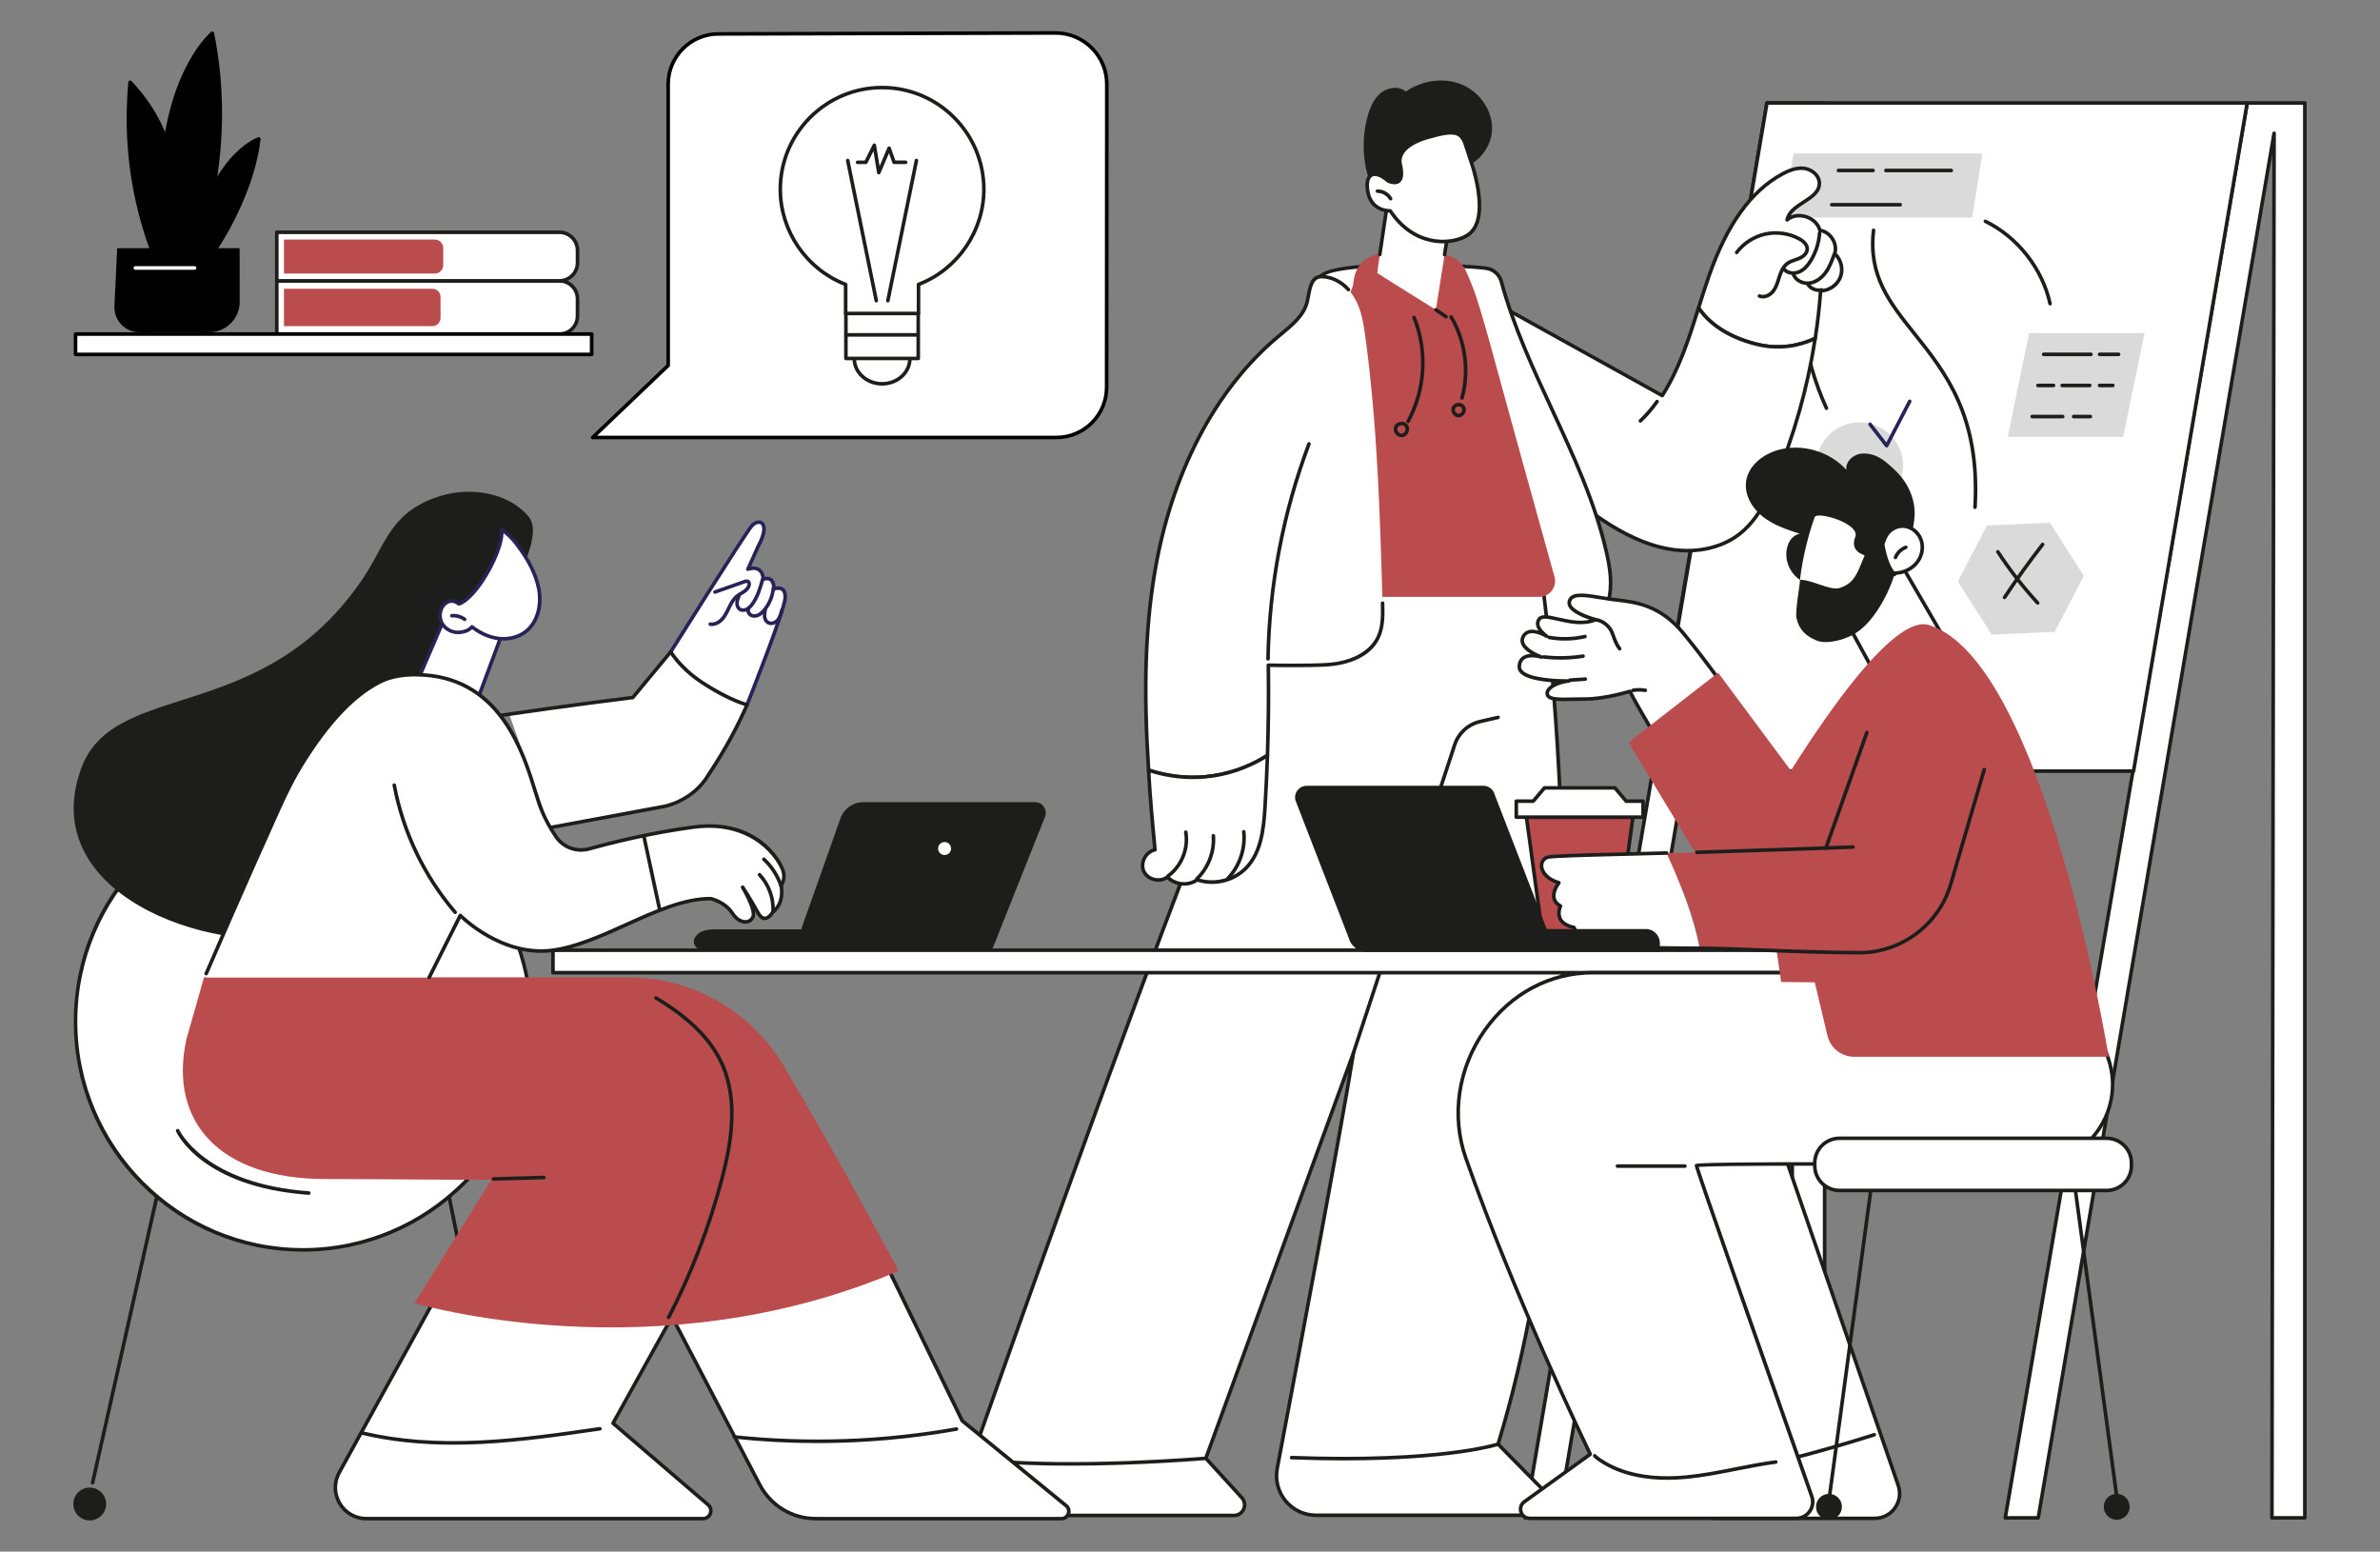 <?xml version="1.0" encoding="UTF-8"?>
<svg id="Ebene_1" xmlns="http://www.w3.org/2000/svg" version="1.1" viewBox="0 0 1253.36 816.98">
  <rect x="0" y="0" width="1253.36" height="816.98" fill="#808080" stroke="none"/>
  <!-- Generator: Adobe Illustrator 29.5.1, SVG Export Plug-In . SVG Version: 2.1.0 Build 141)  -->
  <g id="Market_research">
    <g>
      <path d="M556.31,230.35h-244.2l39.76-37.94V44.32c0-14.61,11.85-26.46,26.46-26.46l177.42-.51c15.04-.04,27.22,12.19,27.11,27.23l-.09,159.31c0,14.61-11.85,26.46-26.46,26.46Z" fill="#fff"/>
      <path d="M556.31,231.3h-244.2c-.39,0-.73-.24-.88-.59-.14-.36-.05-.77.23-1.04l39.47-37.67V44.32c0-15.11,12.29-27.41,27.41-27.41l177.42-.51c7.54.02,14.6,2.9,19.91,8.24,5.31,5.33,8.2,12.42,8.15,19.94l-.09,159.31c0,15.11-12.29,27.4-27.41,27.4ZM314.47,229.41h241.84c14.07,0,25.52-11.45,25.52-25.52l.09-159.31c.05-7.02-2.65-13.63-7.6-18.6-4.93-4.96-11.5-7.68-18.48-7.68h-.08l-177.42.51c-14.07,0-25.52,11.45-25.52,25.52v148.09c0,.26-.11.51-.29.68l-38.06,36.32Z"/>
    </g>
    <g>
      <g>
        <g>
          <polygon points="1213.78 799.2 1213.78 54.22 1183.42 54.22 1056.01 799.2 1073.38 799.2 1197.59 70.17 1196.45 799.2 1213.78 799.2" fill="#fff"/>
          <path d="M1213.78,800.15h-17.33c-.25,0-.49-.1-.67-.28-.18-.18-.28-.42-.28-.67l1.12-717.75-122.31,717.91c-.08.45-.47.79-.93.79h-17.37c-.28,0-.54-.12-.72-.34-.18-.21-.26-.49-.21-.77l127.41-744.98c.08-.45.47-.79.93-.79h30.36c.52,0,.95.42.95.95v744.98c0,.52-.42.95-.95.95ZM1197.4,798.26h15.44V55.17h-28.62l-127.09,743.09h15.46l124.07-728.24c.08-.48.5-.84,1.01-.78.49.04.87.45.86.94l-1.13,728.08Z" fill="#1d1e1b"/>
        </g>
        <g>
          <polygon points="960.89 799.2 960.89 54.22 930.53 54.22 803.12 799.2 820.49 799.2 944.69 70.17 943.56 799.2 960.89 799.2" fill="#fff"/>
          <path d="M960.89,800.15h-17.33c-.25,0-.49-.1-.67-.28-.18-.18-.28-.42-.28-.67l1.12-717.75-122.31,717.91c-.08.45-.47.79-.93.79h-17.37c-.28,0-.54-.12-.72-.34-.18-.21-.26-.49-.21-.77L929.6,54.06c.08-.45.47-.79.93-.79h30.36c.52,0,.95.42.95.95v744.98c0,.52-.42.95-.95.95ZM944.51,798.26h15.44V55.17h-28.62l-127.09,743.09h15.46l124.07-728.24c.08-.48.52-.84,1.01-.78.49.04.87.45.86.94l-1.13,728.08Z" fill="#1d1e1b"/>
        </g>
        <g>
          <polygon points="1183.42 54.22 1123.57 406.05 870.68 406.05 930.53 54.22 1183.42 54.22" fill="#fff"/>
          <path d="M1123.57,407h-252.89c-.28,0-.54-.12-.72-.34-.18-.21-.26-.49-.21-.77l59.84-351.83c.08-.45.47-.79.93-.79h252.89c.28,0,.54.12.72.34.18.21.26.49.21.77l-59.84,351.83c-.08.45-.47.79-.93.79ZM871.8,405.1h250.97l59.52-349.94h-250.97l-59.52,349.94Z" fill="#1d1e1b"/>
        </g>
      </g>
      <g>
        <polygon points="1038.63 114.55 939.22 114.55 944.5 80.77 1043.91 80.77 1038.63 114.55" fill="#dadada"/>
        <g>
          <path d="M1027.58,90.72h-34.4c-.52,0-.95-.42-.95-.95s.42-.95.95-.95h34.4c.52,0,.95.42.95.95s-.42.95-.95.95Z" fill="#1d1e1b"/>
          <path d="M986.4,90.72h-18.25c-.52,0-.95-.42-.95-.95s.42-.95.95-.95h18.25c.52,0,.95.42.95.95s-.42.95-.95.95Z" fill="#1d1e1b"/>
          <path d="M1000.67,108.74h-36.04c-.52,0-.95-.42-.95-.95s.42-.95.95-.95h36.04c.52,0,.95.42.95.95s-.42.95-.95.95Z" fill="#1d1e1b"/>
        </g>
        <path d="M1079.61,160.84c-.43,0-.83-.3-.92-.74-3.98-18.19-16.84-34.56-33.57-42.72-.47-.23-.66-.79-.43-1.26.23-.47.8-.66,1.26-.43,17.24,8.41,30.49,25.28,34.59,44.02.11.51-.21,1.01-.72,1.13-.07.01-.14.02-.2.02Z" fill="#1d1e1b"/>
        <path d="M1040.09,268.03s-.04,0-.06,0c-.52-.03-.92-.48-.89-1,2.77-47.58-15.49-70.45-31.6-90.62-13.27-16.61-24.73-30.96-21.82-55.25.06-.52.52-.89,1.05-.83.52.06.89.53.83,1.05-2.82,23.5,8.42,37.56,21.42,53.85,16.33,20.44,34.83,43.61,32.01,91.91-.03.5-.45.89-.94.89Z" fill="#1d1e1b"/>
        <path d="M961.86,215.9c-.36,0-.7-.2-.86-.55-12.54-27.35-16.63-58.74-11.51-88.39.09-.51.58-.86,1.09-.77.52.09.86.58.77,1.09-5.06,29.28-1.02,60.27,11.37,87.28.22.47,0,1.04-.47,1.25-.13.06-.26.09-.39.09Z" fill="#1d1e1b"/>
        <g>
          <polygon points="1118.1 230.06 1057.3 230.06 1068.56 175.36 1129.37 175.36 1118.1 230.06" fill="#dadada"/>
          <path d="M1115.7,187.52h-10.01c-.52,0-.95-.42-.95-.95s.42-.95.95-.95h10.01c.52,0,.95.42.95.95s-.42.95-.95.95Z" fill="#1d1e1b"/>
          <path d="M1101.14,187.52h-24.87c-.52,0-.95-.42-.95-.95s.42-.95.95-.95h24.87c.52,0,.95.42.95.95s-.42.95-.95.95Z" fill="#1d1e1b"/>
          <path d="M1112.67,203.9h-6.98c-.52,0-.95-.42-.95-.95s.42-.95.95-.95h6.98c.52,0,.95.42.95.95s-.42.95-.95.95Z" fill="#1d1e1b"/>
          <path d="M1100.53,203.9h-14.56c-.52,0-.95-.42-.95-.95s.42-.95.95-.95h14.56c.52,0,.95.42.95.95s-.42.95-.95.95Z" fill="#1d1e1b"/>
          <path d="M1081.42,203.9h-8.19c-.52,0-.95-.42-.95-.95s.42-.95.95-.95h8.19c.52,0,.95.42.95.95s-.42.95-.95.95Z" fill="#1d1e1b"/>
          <path d="M1100.84,220.28h-8.8c-.52,0-.95-.42-.95-.95s.42-.95.95-.95h8.8c.52,0,.95.42.95.95s-.42.95-.95.95Z" fill="#1d1e1b"/>
          <path d="M1086.28,220.28h-16.08c-.52,0-.95-.42-.95-.95s.42-.95.95-.95h16.08c.52,0,.95.42.95.95s-.42.95-.95.95Z" fill="#1d1e1b"/>
        </g>
        <g>
          <polygon points="1082.07 332.69 1048.9 334.16 1031.04 306.17 1046.36 276.71 1079.53 275.24 1097.38 303.23 1082.07 332.69" fill="#dadada"/>
          <path d="M1073.07,318.4c-.25,0-.51-.1-.7-.3-7.73-8.39-14.81-17.49-21.05-27.04-.29-.44-.16-1.02.27-1.31.44-.29,1.02-.16,1.31.27,6.18,9.46,13.2,18.48,20.86,26.8.35.38.33.98-.05,1.34-.18.17-.41.25-.64.25Z" fill="#1d1e1b"/>
          <path d="M1055.62,315.51c-.18,0-.36-.05-.52-.16-.43-.29-.55-.88-.26-1.31,6.33-9.5,13.09-18.9,20.09-27.94.32-.41.92-.49,1.33-.17.41.32.49.91.17,1.33-6.97,9-13.71,18.37-20.01,27.83-.18.27-.48.42-.79.42Z" fill="#1d1e1b"/>
        </g>
        <g>
          <circle cx="979.33" cy="245.23" r="22.86" fill="#dadada"/>
          <path d="M993.55,235.63c-.29,0-.57-.13-.75-.37l-8.74-11.29c-.32-.41-.24-1.01.17-1.33.41-.32,1.01-.24,1.33.17l7.84,10.12,11.45-22.05c.24-.46.81-.64,1.27-.4.46.24.64.81.4,1.27l-12.13,23.36c-.15.29-.43.48-.75.51-.03,0-.06,0-.08,0Z" fill="#282357"/>
        </g>
      </g>
    </g>
    <g>
      <g>
        <g>
          <g>
            <g>
              <path d="M924.61,181.16c-16.66-4.26-25.47-12.16-30.12-19.01,1.76-5.61,3.52-11.22,5.45-16.75,7.44-21.31,18.76-42.96,38.61-53.74,3.54-1.92,7.49-3.48,11.49-3.01s7.91,3.59,8.06,7.61c.35,9-15.29,10.68-16.99,19.53,5.49-4.69,15.5-1.49,17.25,5.51,5.49.69,9.5,7,7.79,12.26,3.36,2.99,4.62,8.11,3.04,12.32-1.59,4.21-5.92,7.22-10.42,7.25-.62,8.39-1.57,16.76-2.85,25.07-7.25,3.42-18.23,6.31-31.32,2.96Z" fill="#fff"/>
              <path d="M936.25,183.59c-3.69,0-7.67-.44-11.87-1.52-17.51-4.48-26.34-13.02-30.67-19.39-.16-.24-.21-.54-.12-.81,1.75-5.56,3.53-11.26,5.46-16.78,9.59-27.45,22.36-45.2,39.05-54.26,2.95-1.6,7.42-3.67,12.05-3.12,4.23.5,8.71,3.82,8.9,8.51.2,5.23-4.32,8.16-8.69,11-2.86,1.86-5.81,3.76-7.34,6.29,2.5-1.08,5.48-1.19,8.42-.25,3.79,1.21,6.61,3.88,7.68,7.2,2.65.53,5.05,2.23,6.65,4.75,1.61,2.53,2.13,5.43,1.47,8.05,3.34,3.3,4.52,8.53,2.85,12.94-1.63,4.32-5.83,7.44-10.42,7.82-.62,8.07-1.56,16.24-2.8,24.31-.05.31-.25.58-.53.71-4.86,2.3-11.75,4.54-20.08,4.54ZM924.85,180.24c12.86,3.29,23.46.41,30.23-2.69,1.24-8.14,2.17-16.38,2.77-24.5.04-.49.44-.87.94-.88,4.09-.02,8.1-2.82,9.54-6.64,1.44-3.82.27-8.56-2.78-11.28-.28-.25-.39-.64-.27-1,.73-2.24.33-4.8-1.1-7.04-1.42-2.24-3.58-3.69-5.91-3.99-.39-.05-.7-.33-.8-.71-.74-2.97-3.21-5.38-6.59-6.47-3.39-1.08-6.8-.54-9.13,1.45-.31.26-.74.3-1.09.1-.35-.2-.53-.6-.45-.99.88-4.63,5.08-7.35,9.14-9.97,4.11-2.66,7.99-5.18,7.83-9.34-.14-3.63-3.86-6.3-7.23-6.71-4.11-.49-8.2,1.42-10.93,2.9-16.26,8.83-28.74,26.23-38.17,53.22-1.87,5.37-3.62,10.91-5.3,16.28,4.23,6.06,12.72,14.01,29.31,18.25Z" fill="#1d1e1b"/>
            </g>
            <g>
              <path d="M777.91,154.94c2.01-1.16,10.17,4.9,12.17,6.01,8.7,4.83,17.39,9.65,26.09,14.48,19.74,10.96,39.48,21.91,59.22,32.87,9.04-14.07,14.08-30.12,19.11-46.16,4.65,6.85,13.46,14.75,30.12,19.01,13.09,3.35,24.07.46,31.32-2.96-3.9,25.35-10.85,50.23-20.69,73.93-4.6,11.08-10.18,22.34-19.78,29.53-9.6,7.19-22.32,9.4-34.21,7.79-11.89-1.61-23.05-6.73-33.26-13.03-25.75-15.89-46.12-40-58.35-67.6-6.12-13.8-10.22-28.51-11.96-43.51-.24-2.05-1.99-9.09.22-10.36Z" fill="#fff"/>
              <path d="M888.57,290.89c-2.46,0-4.94-.17-7.45-.5-10.59-1.43-21.59-5.74-33.63-13.17-25.36-15.65-46.21-39.8-58.72-68.02-6.26-14.12-10.31-28.85-12.03-43.78-.04-.36-.13-.87-.24-1.49-.77-4.44-1.28-8.54.92-9.8,1.75-1,5.09.79,11.06,4.7.87.57,1.63,1.07,2.04,1.3l84.52,46.92c8.69-13.82,13.69-29.76,18.53-45.18.11-.35.41-.6.76-.65.36-.05.72.11.92.4,4.14,6.11,12.63,14.29,29.57,18.62,13.15,3.36,23.94.28,30.68-2.9.31-.15.69-.11.97.1.28.21.42.56.37.9-3.92,25.48-10.9,50.43-20.75,74.14-4.66,11.22-10.31,22.61-20.09,29.93-7.38,5.52-17.1,8.48-27.45,8.48ZM778.38,155.76c-1.24.72-.31,6.08,0,7.84.11.66.21,1.21.25,1.59,1.7,14.75,5.7,29.29,11.88,43.23,12.36,27.87,32.95,51.73,57.98,67.18,11.81,7.29,22.57,11.51,32.89,12.9,12.57,1.69,24.78-1.08,33.51-7.61,9.41-7.05,14.92-18.17,19.47-29.14,9.57-23.04,16.41-47.25,20.36-71.99-7.07,3.02-17.65,5.55-30.35,2.3-16.12-4.12-24.89-11.69-29.55-17.84-4.79,15.26-9.88,30.92-18.65,44.58-.27.42-.82.56-1.25.32l-85.3-47.35c-.47-.26-1.22-.75-2.16-1.37-1.95-1.28-7.89-5.18-9.08-4.64Z" fill="#1d1d1b"/>
            </g>
          </g>
          <path d="M928.36,157.17c-.73,0-1.46-.13-2.17-.43-.48-.2-.71-.76-.51-1.24.2-.48.76-.71,1.24-.51,2.16.9,4.78-.5,6.15-2.29,1.35-1.75,2.02-3.91,2.74-6.18.12-.37.23-.75.35-1.12.86-2.66,2.07-5.63,4.56-7.45,1.34-.98,2.87-1.51,4.35-2.02.72-.25,1.41-.48,2.07-.77,1.73-.74,3.59-2.19,3.65-4.03.07-2.17-2.3-3.78-3.72-4.55-5.16-2.8-11.42-3.69-17.16-2.44-5.74,1.25-11.06,4.66-14.59,9.35-.31.42-.91.5-1.32.19-.42-.31-.5-.91-.19-1.32,3.8-5.05,9.53-8.71,15.7-10.06,6.18-1.34,12.91-.39,18.46,2.63,3.11,1.69,4.78,3.91,4.71,6.27-.07,2.32-1.86,4.45-4.79,5.71-.73.31-1.48.57-2.2.82-1.41.49-2.74.95-3.85,1.76-2.05,1.51-3.11,4.14-3.88,6.51-.12.36-.23.73-.35,1.1-.73,2.34-1.49,4.76-3.04,6.77-1.42,1.84-3.8,3.31-6.21,3.31Z" fill="#1d1e1b"/>
          <path d="M944.32,144.73c-2.11,0-4.25-.75-5.67-2.53-.32-.41-.25-1,.16-1.33.41-.32,1.01-.25,1.33.16,1.63,2.06,4.8,2.19,6.95,1.26,2.12-.91,4.01-2.77,5.78-5.69,2.56-4.22,4.09-9.06,4.42-13.98.04-.52.48-.9,1.01-.88.52.04.91.49.88,1.01-.36,5.22-1.98,10.35-4.69,14.83-1.98,3.27-4.15,5.38-6.65,6.45-1.06.45-2.28.71-3.52.71Z" fill="#1d1e1b"/>
          <path d="M951.85,150.09c-3.79,0-7.37-2.34-8.41-5.63-.16-.5.12-1.03.61-1.19.5-.16,1.03.12,1.19.61.87,2.75,4.11,4.62,7.38,4.27,2.9-.31,5.8-2.18,7.97-5.12,1.92-2.61,3.08-5.6,4.39-9.23.18-.49.72-.75,1.21-.57.49.18.74.72.57,1.21-1.08,2.97-2.41,6.67-4.65,9.71-2.48,3.37-5.86,5.51-9.29,5.88-.33.04-.65.05-.98.05Z" fill="#1d1e1b"/>
          <path d="M957.87,153.76c-2.57,0-5.14-1.32-6.54-3.49-.28-.44-.16-1.02.28-1.31.44-.28,1.02-.16,1.31.28,1.28,1.98,3.87,3.02,6.17,2.48.51-.12,1.02.19,1.14.7.12.51-.19,1.02-.7,1.14-.54.13-1.1.19-1.66.19Z" fill="#1d1e1b"/>
          <path d="M863.87,222.56c-.25,0-.5-.1-.68-.29-.36-.38-.35-.98.03-1.34,3.19-3.06,6.1-6.44,8.65-10.05.3-.43.89-.53,1.32-.23.43.3.53.89.23,1.32-2.62,3.71-5.61,7.19-8.89,10.33-.18.18-.42.26-.65.26Z" fill="#1d1e1b"/>
        </g>
        <g>
          <path d="M783.75,141.46c3.36.88,5.98,3.49,6.89,6.84,13.27,49.18,44.01,92.71,55.36,142.46,1.97,8.66,3.33,17.81.81,26.32-2.29,7.76-7.66,14.32-13.95,19.4-6.29,5.08-13.53,8.84-20.72,12.56-9.95-22.5-17.93-45.8-25.89-69.07-7.72-22.55-15.45-45.17-20.32-68.49-3.41-16.34-57.5-14.89-57.03-31.6.13-4.74-16.86-30.3-13.69-34.19,7.59-9.29,82.01-5.95,88.54-4.24Z" fill="#fff"/>
          <path d="M812.14,350c-.11,0-.21-.02-.31-.05-.25-.09-.44-.27-.55-.51-9.97-22.55-18.08-46.24-25.92-69.15-7.6-22.22-15.47-45.19-20.36-68.61-1.55-7.42-15.19-11.12-28.37-14.69-14.88-4.03-28.94-7.84-28.67-17.13.05-1.72-2.98-7.53-5.9-13.14-6.11-11.73-9.67-19.05-7.57-21.62,8.05-9.85,83.55-6.11,89.51-4.56,3.67.96,6.57,3.84,7.56,7.51,6.27,23.25,16.65,45.64,26.68,67.29,11.16,24.07,22.7,48.96,28.69,75.21,1.88,8.23,3.44,17.85.8,26.8-2.12,7.18-7.06,14.05-14.26,19.87-6.39,5.16-13.76,8.97-20.88,12.66-.14.07-.29.11-.43.11ZM742.55,140.47c-21.03,0-42.92,1.32-46.61,5.83-1.46,1.79,4.33,12.9,7.79,19.54,3.83,7.35,6.17,11.96,6.11,14.07-.22,7.8,13.76,11.58,27.28,15.25,13.74,3.72,27.94,7.57,29.73,16.13,4.87,23.3,12.71,46.22,20.29,68.38,7.72,22.56,15.7,45.88,25.46,68.08,6.76-3.5,13.68-7.17,19.67-11.99,6.91-5.58,11.62-12.13,13.64-18.94,2.52-8.53,1-17.85-.83-25.85-5.94-26.06-17.44-50.86-28.56-74.84-10.07-21.72-20.48-44.18-26.79-67.59-.81-3.02-3.19-5.38-6.21-6.17-3.02-.79-21.63-1.91-40.96-1.91Z" fill="#1d1d1b"/>
        </g>
      </g>
      <g>
        <g>
          <path d="M812.65,310.18s35.39,257.41-23.73,450.24l27.53,27.92c3.49,3.54.98,9.53-3.99,9.53h-119.37c-13.06,0-22.9-11.87-20.47-24.7,10.14-53.5,33.7-178.52,40.14-218.74l-77.73,213.41,18.94,20.75c3.28,3.59.73,9.37-4.14,9.37h-119.27c-14.38,0-24.43-14.2-19.65-27.75,33.02-93.55,140.32-396.65,173.83-456.17l127.92-3.87Z" fill="#fff"/>
          <path d="M649.82,798.91h-119.27c-7.17,0-13.65-3.35-17.79-9.2-4.13-5.84-5.14-13.06-2.76-19.81,91.22-258.49,151.36-416.28,173.9-456.32.16-.29.46-.47.79-.48l127.92-3.87h.03c.47,0,.87.35.94.82.09.64,8.87,65.42,10.31,152.92,1.33,80.63-3.49,197.58-33.91,297.18l27.13,27.52c1.89,1.91,2.41,4.64,1.38,7.12-1.04,2.48-3.35,4.02-6.04,4.02h-119.37c-6.51,0-12.63-2.88-16.78-7.89-4.15-5.01-5.83-11.54-4.62-17.93,9.2-48.54,30.31-160.53,38.48-208.67l-74.05,203.31,18.55,20.33c1.77,1.94,2.22,4.64,1.15,7.05-1.06,2.41-3.36,3.9-5.99,3.9ZM685.29,314.98c-22.69,40.69-82.66,198.16-173.5,455.55-2.17,6.16-1.26,12.76,2.52,18.09,3.78,5.34,9.7,8.4,16.24,8.4h119.27c1.87,0,3.5-1.06,4.26-2.78.76-1.71.44-3.63-.82-5.01l-18.94-20.75c-.24-.26-.31-.63-.19-.96l77.73-213.41c.17-.46.65-.71,1.13-.59.47.12.77.58.7,1.06-6.46,40.34-30.23,166.43-40.15,218.76-1.1,5.83.43,11.8,4.22,16.37,3.79,4.58,9.38,7.2,15.32,7.2h119.37c2.28,0,3.72-1.48,4.29-2.86.58-1.38.62-3.43-.98-5.06l-27.53-27.92c-.24-.25-.33-.61-.23-.94,30.5-99.49,35.32-216.5,33.99-297.14-1.35-81.99-9.15-143.98-10.18-151.86l-126.54,3.83Z" fill="#1d1e1b"/>
        </g>
        <path d="M563.54,771.74c-15.49,0-31.43-.51-45.5-1.97-.52-.05-.9-.52-.84-1.04.05-.52.51-.89,1.04-.84,47.33,4.9,116.02-.92,116.71-.98.52-.06.98.34,1.02.86.05.52-.34.98-.86,1.02-.49.04-34.75,2.95-71.57,2.95Z" fill="#1d1e1b"/>
        <path d="M707.75,768.97c-8.45,0-17.63-.16-27.6-.53-.52-.02-.93-.46-.91-.98.02-.52.46-.96.98-.91,77.7,2.88,108.09-6.93,108.39-7.03.5-.17,1.03.1,1.2.6s-.1,1.03-.6,1.2c-.26.09-23.62,7.65-81.47,7.65Z" fill="#1d1e1b"/>
        <path d="M712.75,555.38c-.1,0-.2-.01-.3-.05-.5-.16-.77-.7-.6-1.19l53.35-162.36c2.09-6.36,7.44-11.25,13.97-12.76l9.53-2.2c.51-.12,1.02.2,1.13.71.12.51-.2,1.02-.71,1.13l-9.53,2.2c-5.89,1.36-10.72,5.77-12.6,11.5l-53.35,162.36c-.13.4-.5.65-.9.65Z" fill="#1d1e1b"/>
      </g>
      <g>
        <path d="M702.8,314.26h107.81c5.5,0,9.48-5.23,8.02-10.52-3.37-12.17-9.52-34.39-17.79-64.1-12.81-46.04-21.09-78.46-25.56-89.23-4.47-10.77-5.26-16.58-23.51-17.4-16.82-.75-37.02-3.33-39.01,15.67-.39,3.69-2.4,7.01-5.37,9.22l-11.94,8.85,7.36,147.52Z" fill="#ba4c4d"/>
        <g>
          <path d="M741.52,222.8c-.15,0-.31-.04-.45-.12-.46-.25-.63-.83-.38-1.28,8.97-16.42,10.14-36.57,3.11-53.9-.2-.48.04-1.03.52-1.23.48-.2,1.04.04,1.23.52,7.24,17.86,6.04,38.61-3.2,55.52-.17.31-.5.49-.83.49Z" fill="#1d1d1b"/>
          <path d="M738.1,230.23c-1.19,0-2.35-.59-3.19-1.63-.95-1.18-1.24-2.66-.78-3.94.47-1.28,1.64-2.22,3.13-2.51,1.5-.29,2.93.14,3.85,1.16.05.06.09.12.13.18.06.05.11.1.15.17.8,1.11.92,2.6.32,4-.6,1.4-1.76,2.35-3.12,2.53-.17.02-.33.03-.49.03ZM738.15,223.96c-.17,0-.35.02-.53.05-.82.16-1.48.66-1.72,1.3-.24.65-.06,1.45.47,2.1.53.65,1.27,1,1.96.91.68-.1,1.31-.63,1.64-1.4.33-.77.28-1.59-.12-2.15-.02-.03-.05-.07-.07-.1-.03-.03-.06-.05-.09-.09-.36-.4-.93-.62-1.55-.62Z" fill="#1d1d1b"/>
        </g>
        <g>
          <path d="M769.92,210.48c-.08,0-.17-.01-.25-.03-.5-.14-.8-.66-.66-1.16,3.84-13.89,1.73-29.57-5.64-41.95-.27-.45-.12-1.03.33-1.3.45-.27,1.03-.12,1.3.33,7.63,12.81,9.82,29.05,5.84,43.42-.12.42-.5.69-.91.69Z" fill="#1d1d1b"/>
          <path d="M768.14,219.76c-1.2,0-2.35-.64-3.11-1.73-.8-1.15-.98-2.53-.47-3.69s1.63-1.97,3.02-2.17c1.39-.2,2.7.26,3.51,1.23.08.09.13.19.17.3.09.07.16.16.22.26.63,1.1.6,2.49-.07,3.72-.67,1.23-1.82,2.01-3.08,2.08-.06,0-.12,0-.19,0ZM768.2,214.01c-.12,0-.23,0-.35.02-.72.1-1.32.51-1.56,1.05-.24.55-.13,1.26.29,1.85.42.6,1.04.95,1.64.92.59-.03,1.18-.45,1.53-1.09.35-.64.38-1.36.09-1.87-.03-.05-.05-.11-.07-.16-.05-.04-.09-.08-.13-.12-.32-.38-.85-.6-1.44-.6Z" fill="#1d1d1b"/>
        </g>
        <g>
          <path d="M604.87,405.53c-2.21-34.38-2.55-68.82,3-102.74,7.8-47.73,28.46-94.99,65.66-125.92,6.11-5.08,13.03-10.31,14.87-18.03,1.24-5.19,1.5-12.66,6.82-13.13,0,0,10.7-1.18,18.07,11.14,3.69,6.18,4.78,13.53,5.75,20.67,6.32,46.38,7.69,93.28,9.04,140.08.18,6.18.3,12.63-2.4,18.19-4.58,9.41-15.93,13.47-26.37,14.19-10.44.72-31.38.28-31.38.28.23,15.85.07,31.7-.46,47.54-9.98,6.34-21.49,10.29-33.28,11.28-9.88.83-19.9-.42-29.31-3.54Z" fill="#fff"/>
          <path d="M628.25,410.26c-7.96,0-16.04-1.3-23.68-3.84-.36-.12-.62-.45-.65-.84-2.7-41.96-1.77-73.71,3.01-102.95,8.73-53.45,32.17-98.38,65.99-126.5l1.34-1.11c5.69-4.7,11.58-9.56,13.22-16.41.22-.92.41-1.91.6-2.95.93-4.9,1.98-10.46,7.05-10.9.32-.03,8.52-.84,15.68,7.11.35.39.32.99-.07,1.33-.39.35-.99.32-1.33-.07-6.49-7.21-13.79-6.53-14.09-6.5-3.66.32-4.53,4.93-5.38,9.38-.2,1.07-.39,2.07-.62,3.04-1.78,7.47-7.92,12.53-13.85,17.43l-1.33,1.1c-33.47,27.83-56.67,72.35-65.33,125.35-4.73,28.94-5.67,60.39-3.03,101.89,9.15,2.95,18.93,4.09,28.33,3.3,11.4-.96,22.6-4.72,32.43-10.87.52-15.65.67-31.46.44-46.99,0-.26.1-.5.28-.68.18-.18.44-.29.69-.28.21,0,21.02.43,31.3-.28,12.26-.85,21.83-5.95,25.58-13.66,2.67-5.47,2.48-11.99,2.31-17.75-.01-.52.4-.96.92-.97.52-.02.96.4.97.92.17,5.97.37,12.74-2.5,18.63-5.85,12-20.94,14.29-27.15,14.72-9.07.62-26.22.38-30.49.3.2,15.41.05,31.09-.48,46.61-.01.31-.17.6-.44.77-10.19,6.48-21.84,10.43-33.71,11.43-1.99.17-3.99.25-6,.25Z" fill="#1d1d1b"/>
          <path d="M667.77,347.83h-.02c-.52,0-.94-.44-.93-.96.67-38.9,7.94-77.08,21.63-113.49.18-.49.73-.73,1.22-.55.49.18.74.73.55,1.22-13.61,36.21-20.84,74.18-21.51,112.86,0,.52-.43.93-.95.93Z" fill="#1d1d1b"/>
          <g>
            <g>
              <path d="M608.24,447.48c-1.38-14.39-2.69-28.78-3.37-41.95,9.4,3.12,19.43,4.37,29.31,3.54,11.79-.99,23.3-4.94,33.28-11.28-.31,9.12-.73,18.23-1.29,27.34-.69,11.36-2.01,23.7-9.92,31.88-6.48,6.7-16.95,9.23-25.77,6.22-4.62,3.43-11.79,2.76-15.69-1.47-3.83,3.08-10.4,1.52-12.45-2.94-2.05-4.46,1.07-10.45,5.9-11.34Z" fill="#fff"/>
              <path d="M623.57,466.35c-3.25,0-6.52-1.15-8.89-3.36-1.96,1.24-4.51,1.63-7,1.04-2.8-.66-5.12-2.46-6.2-4.82-1.08-2.36-.93-5.29.39-7.84,1.18-2.27,3.14-3.94,5.35-4.62-1.31-13.7-2.63-28.1-3.29-41.18-.02-.31.12-.61.37-.8.25-.19.57-.24.87-.14,9.32,3.09,19.33,4.3,28.93,3.5,11.56-.97,22.92-4.82,32.85-11.14.3-.19.67-.2.98-.02.3.17.49.5.48.85-.31,9.15-.74,18.36-1.29,27.37-.72,11.86-2.11,24.13-10.19,32.48-6.66,6.89-17.17,9.52-26.29,6.61-2.07,1.4-4.56,2.07-7.06,2.07ZM614.78,460.81c.25,0,.51.1.69.3,3.58,3.88,10.19,4.5,14.44,1.35.25-.19.58-.24.87-.14,8.41,2.87,18.61.41,24.79-5.98,7.63-7.89,8.95-19.78,9.66-31.28.51-8.41.93-17,1.23-25.55-9.82,5.92-20.91,9.54-32.2,10.49-9.41.79-19.19-.3-28.37-3.16.7,12.93,2.01,27.1,3.29,40.54.05.49-.29.93-.77,1.02-1.98.36-3.8,1.8-4.86,3.84-1.06,2.04-1.19,4.35-.35,6.18.84,1.83,2.68,3.24,4.91,3.77,2.24.53,4.51.09,6.08-1.17.17-.14.38-.21.59-.21Z" fill="#1d1e1b"/>
            </g>
            <path d="M615.2,462.13c-.29,0-.58-.13-.76-.39-.31-.42-.22-1.01.2-1.32,6.76-4.95,10.33-13.83,8.89-22.08-.09-.51.25-1,.77-1.09.51-.09,1,.25,1.09.77,1.56,8.94-2.31,18.56-9.63,23.93-.17.12-.36.18-.56.18Z" fill="#1d1e1b"/>
            <path d="M630.23,463.78c-.25,0-.5-.1-.68-.29-.36-.38-.35-.98.03-1.34,5.9-5.66,9.06-13.9,8.46-22.05-.04-.52.35-.97.87-1.01.54-.04.97.35,1.01.87.65,8.71-2.73,17.51-9.04,23.56-.18.18-.42.26-.65.26Z" fill="#1d1e1b"/>
            <path d="M646.53,463.59c-.24,0-.47-.09-.65-.26-.38-.36-.39-.96-.03-1.34,6.04-6.31,9.11-15.26,8.21-23.94-.05-.52.32-.98.84-1.04.53-.04.98.32,1.04.84.96,9.23-2.31,18.74-8.73,25.45-.19.19-.43.29-.68.29Z" fill="#1d1e1b"/>
          </g>
        </g>
      </g>
      <g>
        <path d="M720.42,60.56c1.3-4.47,3.33-8.95,7-11.81,3.68-2.86,9.34-3.56,12.89-.55,8.42-5.78,19.69-7.61,29.17-3.82,9.48,3.79,16.56,13.51,16.28,23.72-.28,10.2-8.58,19.87-18.75,20.8-1.62,8.86-9.93,15.56-18.83,16.93-8.04,1.24-23.62-1.44-26.82-10.17-4.02-10.97-4.2-23.94-.95-35.1Z" fill="#1d1d1b"/>
        <path d="M762.83,121.01l-6.66,42.11s-30.6-19.04-30.82-19.34c-.22-.3,5.21-36.13,5.21-36.13,0,0,7.08-11.84,32.27,13.36Z" fill="#fff"/>
        <path d="M760.76,135.03s-.1,0-.15-.01c-.52-.08-.87-.56-.79-1.08l1.99-12.6c-13.75-13.66-21.77-15.95-26.1-15.46-2.67.31-3.92,1.69-4.26,2.13-.29,1.92-2.46,16.22-3.89,26.12-.07.52-.55.89-1.07.8-.52-.07-.87-.55-.8-1.07,1.53-10.58,3.9-26.19,3.92-26.35.02-.12.06-.24.12-.34.06-.11,1.63-2.66,5.66-3.16,4.77-.58,13.53,1.76,28.09,16.33.21.21.31.52.26.82l-2.07,13.08c-.07.47-.48.8-.93.8Z" fill="#1d1d1b"/>
        <g>
          <g>
            <path d="M774.03,83.15s11.42,30.1,0,39.79c-6.78,5.75-28.2,8.77-41.89-11.93,0,0-9.48.47-11.65-9.23-2.16-9.7,2.68-13.35,10.52-6.53,0,0,9.48,4.83,6.37-8.61-1.36-5.85,3.64-11.19,14.59-14.35,19.8-5.71,17.97-.72,22.07,10.86Z" fill="#fff"/>
            <path d="M759.9,128.13c-1.42,0-2.89-.1-4.4-.31-6.65-.95-16.16-4.48-23.87-15.87-2.17-.08-10.06-1.02-12.06-9.96-1.17-5.23-.41-9.08,2.08-10.56,2.43-1.45,5.94-.37,9.89,3.03.91.43,3.2,1.19,4.43.22,1.25-.98,1.43-3.76.48-7.83-1.53-6.59,4.03-12.23,15.25-15.47,17.14-4.95,18.99-2.02,21.83,7.16.4,1.29.85,2.74,1.39,4.29.53,1.39,11.49,30.85-.28,40.84-2.84,2.41-8.24,4.47-14.74,4.47ZM732.13,110.06c.32,0,.61.16.79.42,7.37,11.14,16.49,14.56,22.84,15.46,7.8,1.11,14.62-1.15,17.66-3.73,10.79-9.15-.16-38.44-.27-38.73,0,0,0-.01,0-.02-.56-1.59-1.02-3.07-1.42-4.37-2.51-8.13-3.27-10.58-19.5-5.9-10.13,2.92-15.2,7.74-13.93,13.23,1.17,5.03.79,8.22-1.16,9.74-2.49,1.95-6.39,0-6.55-.07-.07-.04-.13-.08-.19-.13-3.22-2.8-6.13-3.89-7.77-2.92-1.72,1.02-2.17,4.21-1.2,8.53,1.97,8.82,10.33,8.52,10.68,8.49.02,0,.03,0,.05,0Z" fill="#1d1d1b"/>
          </g>
          <path d="M732.33,105.58c-.33,0-.65-.17-.82-.48-1.21-2.11-3.65-3.52-6.07-3.52,0,0-.02,0-.03,0-.52,0-.94-.42-.95-.94,0-.52.42-.95.94-.95h.03c3.13,0,6.16,1.75,7.71,4.47.26.45.1,1.03-.35,1.29-.15.08-.31.13-.47.13Z" fill="#1d1d1b"/>
        </g>
        <path d="M761.5,167.72c-.18,0-.37-.05-.53-.17l-5.33-3.65c-.43-.3-.54-.88-.25-1.31.3-.43.88-.54,1.31-.25l5.33,3.65c.43.3.54.88.25,1.31-.18.27-.48.41-.78.41Z" fill="#1d1d1b"/>
      </g>
    </g>
    <g>
      <g>
        <path d="M516.78,500h-147.07c-.87,0-1.74-.22-2.46-.72-1.68-1.16-2.27-3.23-1.6-5.01,1.73-3.64,5.32-4.92,10.62-4.92h150.17s-1.95,5.3-1.95,5.3c-1.2,3.21-4.27,5.35-7.7,5.35Z" fill="#1d1d1b"/>
        <path d="M522.48,500l27.84-69.91c.69-1.74.48-3.7-.57-5.25s-2.79-2.47-4.66-2.47h-90.39c-5.45,0-10.3,3.43-12.12,8.57l-24.44,69.06h104.34Z" fill="#1d1d1b"/>
        <path d="M500.86,446.78c0,1.89-1.53,3.42-3.42,3.42s-3.42-1.53-3.42-3.42,1.53-3.42,3.42-3.42,3.42,1.53,3.42,3.42Z" fill="#fff"/>
      </g>
      <g>
        <g>
          <path d="M279.69,537.88c0,66.4-53.79,120.22-120.14,120.22s-119.76-53.82-119.76-120.22,53.41-120.22,119.76-120.22,120.14,53.82,120.14,120.22Z" fill="#fff"/>
          <path d="M159.54,659.05c-32.32,0-62.66-12.6-85.43-35.49-22.75-22.86-35.28-53.29-35.28-85.68s12.53-62.81,35.28-85.67c22.77-22.89,53.11-35.49,85.43-35.49,66.77,0,121.09,54.35,121.09,121.16s-54.32,121.17-121.09,121.17ZM159.54,418.61c-65.52,0-118.82,53.51-118.82,119.27s53.3,119.28,118.82,119.28,119.2-53.51,119.2-119.28-53.47-119.27-119.2-119.27Z" fill="#1d1e1b"/>
        </g>
        <path d="M162.61,629.14s-.05,0-.07,0c-56.09-4.06-69.29-32.19-69.83-33.39-.21-.48,0-1.03.48-1.25.48-.21,1.03,0,1.25.47.13.28,13.38,28.3,68.24,32.28.52.04.91.49.87,1.01-.04.5-.45.88-.94.88Z" fill="#1d1e1b"/>
        <g>
          <path d="M48.76,781.68c-.07,0-.14,0-.21-.02-.51-.11-.83-.62-.71-1.13l33.8-150.55c.11-.51.62-.83,1.13-.72.51.11.83.62.72,1.13l-33.8,150.55c-.1.44-.49.74-.92.74Z" fill="#1d1e1b"/>
          <ellipse cx="47.27" cy="791.93" rx="8.64" ry="8.65" transform="translate(-1.67 .1) rotate(-.12)" fill="#1d1e1b"/>
        </g>
        <g>
          <path d="M266.81,780.73c-.44,0-.83-.31-.93-.76l-30.29-149.6c-.1-.51.23-1.01.74-1.11.51-.1,1.01.23,1.11.74l30.29,149.6c.1.51-.23,1.01-.74,1.11-.06.01-.13.02-.19.02Z" fill="#1d1e1b"/>
          <ellipse cx="268.14" cy="791" rx="8.65" ry="8.64" transform="translate(-523.42 1057.47) rotate(-89.88)" fill="#282357"/>
        </g>
      </g>
      <g>
        <path d="M953.68,779.82c-.36,0-.7-.2-.86-.55l-122.16-265.59c-.22-.47-.01-1.04.46-1.25.48-.22,1.04-.01,1.25.46l122.16,265.59c.22.47.01,1.04-.46,1.25-.13.06-.26.09-.39.09Z" fill="#282357"/>
        <ellipse cx="957.78" cy="790.07" rx="8.64" ry="8.65" transform="translate(-1.63 1.98) rotate(-.12)" fill="#282357"/>
      </g>
      <g>
        <rect x="291.22" y="500.33" width="647.89" height="11.82" fill="#fff"/>
        <path d="M939.11,513.1H291.21c-.52,0-.95-.42-.95-.95v-11.82c0-.52.42-.95.95-.95h647.89c.52,0,.95.42.95.95v11.82c0,.52-.42.95-.95.95ZM292.16,511.21h646v-9.93H292.16v9.93Z" fill="#1d1e1b"/>
      </g>
      <g>
        <g>
          <path d="M42.76,404.61c17.39-47.7,96.51-21.56,149.21-101.32,7.12-10.77,11.58-23.57,21.24-32.12,8.66-7.67,21.64-12.16,33.21-12.25,12.51-.1,24.66,4.28,32.03,13.19,10.31,12.46-19.08,54.35-19.08,54.35,0,0-2.8,55.85-25.79,86.93-6.29,12.78,3.97,41.2-5.71,51.68-18.52,20.04-38.25,23.02-65.09,27.87-55.08,9.96-143.72-23.34-120.03-88.32Z" fill="#1d1d1b"/>
          <g>
            <g>
              <path d="M221.93,354.23l11.95-28.85c.84-2.03,9.8-8.28,11.75-7.28l14.62,16.28c1.67.86,2.45,2.82,1.82,4.6l-8.22,23.27c-1.4,3.96-4.86,6.83-9.01,7.45-5.28.79-12.87.19-20.69-6.31-2.67-2.22-3.56-5.95-2.23-9.16Z" fill="#fff"/>
              <path d="M220.45,358.19c-.13,0-.25-.02-.37-.08-.48-.21-.7-.76-.49-1.24l14.69-34.12c.21-.48.76-.7,1.24-.49.48.21.7.76.49,1.24l-14.69,34.12c-.15.36-.5.57-.87.57Z" fill="#282357"/>
              <path d="M252.67,366.14c-.11,0-.22-.02-.33-.06-.49-.18-.74-.73-.56-1.22l10.78-28.94c.18-.49.73-.73,1.22-.56.49.18.74.73.56,1.22l-10.78,28.94c-.14.38-.5.62-.89.62Z" fill="#282357"/>
            </g>
            <g>
              <g>
                <path d="M241.63,318s-3.06-2.86-6.47-.72c-3.37,2.11-4.33,7.08-2.55,10.64,1.78,3.55,6.04,5.58,9.97,5,2.22-.33,4.25-.86,5.95-2.85,3.98,3.09,8.65,5.4,13.63,6.09,4.99.69,10.29-.33,14.35-3.32,6.78-5,8.86-14.57,7.21-22.83-1.65-8.27-5.94-15.84-11-22.58-1.94-2.58-3.56-4.92-8.72-8.75,2.29,8.05-12.29,36.12-22.37,39.32Z" fill="#fff"/>
                <path d="M265.17,337.3c-1.04,0-2.09-.07-3.13-.22-4.53-.63-9.14-2.62-13.4-5.76-1.86,1.78-4.01,2.24-5.91,2.52-4.42.66-9.03-1.66-10.96-5.51-2.07-4.14-.75-9.57,2.89-11.86,2.86-1.79,5.71-.65,7.17.45,9.41-3.74,23.38-30.57,21.27-37.99-.11-.39.04-.81.37-1.04.33-.23.78-.22,1.1.02,5,3.71,6.75,6.05,8.61,8.53l.3.4c6.04,8.03,9.69,15.54,11.17,22.96,1.92,9.63-1.05,18.97-7.58,23.78-3.28,2.42-7.5,3.71-11.9,3.71ZM248.53,329.11c.2,0,.41.06.58.2,4.18,3.24,8.74,5.28,13.18,5.9,5.02.7,10-.45,13.66-3.15,6.75-4.98,8.3-14.58,6.85-21.89-1.42-7.13-4.96-14.39-10.83-22.19l-.3-.41c-1.54-2.06-3-4.01-6.49-6.81-.12,10.54-13.53,35.03-23.26,38.13-.32.1-.68.02-.93-.21-.11-.1-2.59-2.33-5.33-.61-2.8,1.76-3.83,6.16-2.2,9.41,1.57,3.14,5.36,5.02,8.99,4.48,2.32-.35,3.95-.87,5.37-2.53.19-.22.45-.33.72-.33Z" fill="#282357"/>
              </g>
              <path d="M244.68,327.04c-.2,0-.39-.06-.56-.19-1.73-1.28-3.96-1.91-6.1-1.7-.51.04-.98-.33-1.03-.85-.05-.52.33-.98.85-1.03,2.6-.24,5.3.51,7.4,2.07.42.31.51.9.2,1.32-.18.25-.47.38-.76.38Z" fill="#282357"/>
            </g>
          </g>
        </g>
        <g>
          <g>
            <g>
              <path d="M240.46,663.18l-61.78,112.14c-6.06,10.9,1.81,24.31,14.29,24.31h177.25c3.84,0,5.61-4.78,2.69-7.29l-50.08-42.94,51.45-92.75-133.82,6.52Z" fill="#fff"/>
              <path d="M370.21,800.57h-177.25c-6.19,0-11.76-3.19-14.9-8.53-3.14-5.34-3.22-11.77-.21-17.19l61.77-112.13c.16-.29.45-.47.78-.49l133.82-6.52c.36-.03.67.15.85.44.18.29.19.66.02.96l-51.07,92.07,49.49,42.44c1.63,1.4,2.21,3.61,1.46,5.63-.75,2.02-2.62,3.32-4.77,3.32ZM241.03,664.09l-61.52,111.67c-2.69,4.83-2.62,10.56.18,15.32,2.8,4.76,7.76,7.6,13.28,7.6h177.25c1.64,0,2.62-1.08,2.99-2.09.37-1.01.33-2.47-.92-3.54l-50.08-42.94c-.34-.29-.43-.78-.21-1.18l50.62-91.26-131.6,6.41Z" fill="#1d1d1b"/>
            </g>
            <path d="M238.73,760.69c-17.59,0-33.38-1.71-47.92-5.16-.51-.12-.82-.63-.7-1.14.12-.51.63-.82,1.14-.7,18.33,4.36,38.68,5.91,62.21,4.73,20.9-1.04,41.97-4.1,62.35-7.06.52-.08.99.28,1.07.8.08.52-.28,1-.8,1.07-20.42,2.97-41.54,6.03-62.53,7.08-5.08.25-10.02.38-14.82.38Z" fill="#1d1d1b"/>
          </g>
          <g>
            <g>
              <path d="M330.07,647.77l70.07,134.07c5.75,10.94,17.08,17.79,29.43,17.79h129.43c3.62,0,5.24-4.54,2.43-6.83l-54.7-44.68-40.12-82.45-136.56-17.89Z" fill="#fff"/>
              <path d="M559.01,800.57h-129.43c-12.74,0-24.34-7.01-30.27-18.29l-70.08-134.07c-.16-.31-.14-.69.06-.98.2-.29.54-.45.9-.4l136.56,17.89c.31.04.59.24.73.52l40.03,82.26,54.54,44.55c1.59,1.3,2.17,3.39,1.48,5.33-.69,1.93-2.46,3.18-4.52,3.18ZM331.75,648.95l69.23,132.46c5.6,10.66,16.56,17.28,28.59,17.28h129.43c1.51,0,2.4-1,2.73-1.93.33-.93.27-2.27-.9-3.23l-54.7-44.68c-.11-.09-.19-.2-.25-.32l-39.9-81.99-134.25-17.59Z" fill="#1d1d1b"/>
            </g>
            <path d="M430.51,759.85c-14.65,0-29.31-.77-43.93-2.31-.52-.05-.9-.52-.84-1.04.05-.52.53-.9,1.04-.84,38.93,4.1,78.21,2.71,116.76-4.15.51-.09,1.01.25,1.1.77.09.51-.25,1-.77,1.1-24.25,4.31-48.8,6.47-73.36,6.47Z" fill="#1d1d1b"/>
          </g>
          <g>
            <path d="M218.36,686.17s126.95,37.92,254.89-16.99c0,0-33.16-62.16-60.75-108.29-17.19-28.74-48.25-46.29-81.73-46.29H107.44l-9.3,32.69c-9.39,43.2,17.31,73.48,73.11,73.52,31.09.02,72.99.52,87.55.36l-40.45,64.99Z" fill="#ba4c4d"/>
            <path d="M352.13,694.63c-.15,0-.29-.03-.43-.11-.46-.24-.65-.81-.41-1.27,11.89-23.04,21.27-47.43,27.89-72.5,4.66-17.65,8.92-40.38.39-59.71-5.69-12.91-17.01-24.27-34.59-34.75-.45-.27-.6-.85-.33-1.3.27-.45.85-.6,1.3-.33,17.93,10.69,29.5,22.34,35.36,35.61,8.76,19.86,4.45,43.01-.29,60.95-6.66,25.2-16.09,49.72-28.04,72.88-.17.33-.5.51-.84.51Z" fill="#1d1e1b"/>
            <path d="M259.86,621.72c-.51,0-.93-.41-.94-.92-.01-.52.4-.96.92-.97l26.59-.78c.48-.01.96.39.97.92.01.52-.4.96-.92.97l-26.59.78h-.03Z" fill="#1d1e1b"/>
          </g>
        </g>
        <g>
          <g>
            <g>
              <path d="M353.22,343.21s38.87-61.83,42.59-66.2c3.73-4.37,10.49-2.32,3.44,10.67l-5.41,12.03s7.57-3,8.14,5.32c0,0,5.41-2.61,5.63,4.99,0,0,6.39-2.35,5.86,4.95-.51,7.04-20.05,56.13-20.05,56.13,0,0-30.37-10.42-40.2-27.88Z" fill="#fff"/>
              <path d="M393.42,372.04c-.12,0-.23-.02-.35-.07-.48-.19-.72-.74-.53-1.23.19-.49,19.49-49.03,19.99-55.84.14-1.9-.21-3.18-1.04-3.8-1.09-.82-2.94-.41-3.56-.19-.28.11-.6.06-.85-.11-.25-.17-.41-.45-.41-.75-.06-2.17-.58-3.62-1.51-4.19-1.16-.71-2.75.02-2.76.03-.28.13-.62.12-.88-.04-.27-.16-.44-.44-.47-.75-.15-2.17-.81-3.64-1.98-4.38-1.95-1.23-4.84-.14-4.87-.13-.36.14-.77.05-1.03-.23-.26-.28-.34-.69-.18-1.04l5.41-12.03c3.94-7.27,3.19-10.43,2.13-11.16-.96-.66-2.72,0-3.99,1.49-3.64,4.27-42.12,65.47-42.51,66.09-.28.44-.86.58-1.3.3-.44-.28-.58-.86-.3-1.3,1.59-2.53,38.95-61.94,42.68-66.31,1.96-2.3,4.7-3.06,6.5-1.82,1.28.88,3.7,3.96-1.51,13.55l-4.59,10.2c1.32-.19,3.07-.16,4.57.79,1.45.92,2.37,2.48,2.72,4.67.91-.19,2.18-.25,3.34.45,1.31.8,2.1,2.34,2.35,4.59,1.12-.2,2.82-.25,4.15.75,1.37,1.03,1.98,2.87,1.79,5.45-.51,7.1-19.31,54.4-20.11,56.41-.15.37-.5.6-.88.6Z" fill="#282357"/>
              <path d="M374.81,329.66c-.31,0-.62-.02-.92-.07-.52-.08-.87-.56-.8-1.07.08-.52.55-.88,1.07-.8,2.16.32,4.26-1.04,5.5-2.43,1.34-1.5,2.27-3.41,3.17-5.26l.34-.7c1.03-2.1,2.3-4.49,4.36-6.16.73-.6,1.53-1.07,2.3-1.53.48-.29.97-.58,1.44-.9,1.28-.88,2.05-1.82,2.3-2.8.11-.44.04-.82-.1-.92-.24-.16-.95.08-1.19.17l-15.44,5.42c-.49.18-1.03-.09-1.2-.58-.17-.49.09-1.03.58-1.2l15.44-5.42c.6-.21,1.86-.65,2.89.07.82.57,1.15,1.72.85,2.93-.36,1.43-1.39,2.74-3.06,3.89-.5.34-1.02.66-1.54.97-.74.45-1.45.87-2.08,1.38-1.76,1.43-2.91,3.6-3.85,5.53l-.34.69c-.95,1.97-1.94,4.01-3.46,5.7-1.78,1.99-4.07,3.1-6.26,3.1Z" fill="#282357"/>
              <path d="M391.39,322.23c-.92,0-1.81-.26-2.5-.78-1.14-.86-1.77-2.37-1.7-4.05.06-1.38.56-2.67,1.01-3.81.19-.49.74-.73,1.22-.54.49.19.73.74.54,1.22-.41,1.05-.83,2.14-.88,3.21-.04.82.19,1.89.94,2.45.66.5,1.7.55,2.66.12.83-.37,1.62-1.06,2.48-2.17,2.95-3.78,4.33-8.75,5.55-13.13.14-.5.66-.8,1.16-.66.5.14.8.66.66,1.16-1.27,4.56-2.7,9.72-5.88,13.79-.67.86-1.74,2.08-3.21,2.73-.67.3-1.38.44-2.06.44Z" fill="#282357"/>
              <path d="M397.31,325.28c-.95,0-1.85-.25-2.59-.74-1.62-1.09-2.19-3.31-1.25-4.86.27-.45.85-.59,1.3-.32.45.27.59.85.32,1.3-.41.68-.08,1.8.68,2.31.78.53,1.95.57,3.03.11.92-.39,1.82-1.12,2.82-2.29,2.67-3.13,4.34-7.11,4.7-11.22.05-.52.5-.91,1.02-.86.52.05.9.5.86,1.02-.39,4.49-2.22,8.85-5.15,12.28-.75.88-1.94,2.13-3.51,2.8-.73.31-1.5.47-2.24.47Z" fill="#282357"/>
              <path d="M406.14,329.16c-.88,0-1.74-.24-2.43-.72-1.11-.76-1.84-2.11-2-3.7-.13-1.31.11-2.62.33-3.77.1-.51.58-.85,1.1-.75.51.1.85.59.75,1.1-.2,1.08-.41,2.19-.31,3.23.1,1.02.55,1.89,1.19,2.34.71.49,1.81.52,2.72.07,1.09-.53,1.79-1.56,2.19-2.33.52-1.02.84-2.16,1.16-3.44.13-.51.65-.81,1.15-.68.51.13.81.64.68,1.15-.36,1.39-.7,2.64-1.32,3.84-.75,1.46-1.8,2.56-3.04,3.16-.7.34-1.45.51-2.19.51Z" fill="#282357"/>
            </g>
            <path d="M289.56,435.77l57.13-10.13c9.55-1.34,17.58-4.78,22.91-12.82,7.38-11.13,17.68-27.37,23.81-41.74,0,0-17.5-7.51-22.98-10.72-10.34-6.07-17.22-17.16-17.22-17.16l-19.98,24.06s-30.48,3.82-65.21,8.48l21.54,60.02Z" fill="#fff"/>
            <path d="M289.56,436.72c-.45,0-.84-.32-.93-.77-.1-.51.24-1.01.76-1.1l57.86-10.74c9.43-1.33,18.8-7.17,23.91-14.88,6.16-9.29,14.07-21.91,20.96-37.52-2.86-.87-11.15-3.81-23.03-11.64-9.21-6.08-14.22-12.66-15.97-15.26l-19.15,23.07c-.15.19-.37.31-.61.33-.35.04-35.1,4.31-68.87,9.32-.51.07-1-.28-1.07-.8-.08-.52.28-1,.8-1.07,31.91-4.74,64.7-8.81,68.54-9.28l19.74-23.78c.2-.24.5-.36.81-.34.31.03.58.2.74.47.05.08,4.94,8.4,16.09,15.75,14.24,9.39,23.42,11.66,23.51,11.68.27.07.5.25.63.5.12.25.13.54.02.8-7.05,16.21-15.22,29.25-21.55,38.81-5.4,8.14-15.28,14.31-25.18,15.7l-57.82,10.73c-.06.01-.12.02-.17.02Z" fill="#1d1e1b"/>
          </g>
          <g>
            <path d="M108.59,514.6h117.45l16.35-32.6s21.46,22.1,48.83,18.33c27.36-3.77,57.3-27.39,83.07-27.16,0,0,7.45,1.58,11.47,7.77,4.03,6.18,9.91,5.26,10.92,1.32,1.01-3.93-5.61-15.12-5.61-15.12,0,0,3.46,5.06,8.19,13.58,3.65,6.58,7.67-.45,7.67-.45,0,0,6.2-4.09,4.44-14.04,0,0,2.31-3.09,1.14-7.35-1.17-4.26-13.35-27.82-47.05-23.43-22.06,2.87-43.27,8.17-55.28,11.48-6.57,1.81-13.57-.77-17.38-6.43-3.19-4.74-7.33-10.77-9-17.78-11.83-49.45-36.44-67.88-62.38-67.9-19.55-.02-44.96,11.89-75.82,73.84-22.73,45.64-36.99,85.92-36.99,85.92Z" fill="#fff"/>
            <path d="M226.04,515.54c-.14,0-.29-.03-.42-.1-.47-.23-.66-.8-.42-1.27l16.35-32.6c.14-.27.4-.46.7-.51.3-.05.61.06.82.28.21.22,21.46,21.71,48.02,18.05,12.44-1.72,25.66-7.69,38.45-13.46,15.06-6.8,30.65-13.81,44.76-13.7.06,0,.13,0,.19.02.32.07,7.88,1.74,12.07,8.18,2.19,3.37,4.84,4.26,6.58,3.98,1.33-.22,2.31-1.1,2.64-2.37.67-2.59-3.03-10.21-5.51-14.4-.26-.44-.12-1.01.31-1.28.43-.27,1-.16,1.29.26.04.05,3.54,5.2,8.23,13.66.59,1.06,1.52,2.32,2.62,2.33h.01c1.46,0,2.94-2.01,3.38-2.79.07-.13.18-.24.3-.32.23-.15,5.66-3.92,4.03-13.08-.05-.26.02-.52.17-.73.08-.11,2.01-2.8.98-6.53-1.51-5.51-14.44-26.85-46.02-22.75-22.46,2.93-44.19,8.43-55.15,11.46-6.97,1.92-14.37-.81-18.41-6.82-4.1-6.09-7.16-12.15-9.12-18.01-.57-1.73-1.19-3.72-1.84-5.82-6.24-20.28-17.87-58.02-57.46-60.85-22.26-1.59-46.9,5.84-76.13,70.46-18.41,40.7-37.81,85.75-38,86.2-.21.48-.76.7-1.24.49-.48-.21-.7-.76-.49-1.24.19-.45,19.59-45.51,38.01-86.23,29.71-65.67,55.05-73.22,77.99-71.56,40.88,2.92,52.75,41.47,59.13,62.18.65,2.1,1.25,4.08,1.82,5.78,1.9,5.7,4.89,11.61,8.89,17.55,3.58,5.33,10.15,7.75,16.34,6.05,11-3.04,32.83-8.57,55.41-11.51,33.24-4.33,46.38,17.93,48.09,24.12,1.05,3.84-.44,6.81-1.05,7.81,1.5,9.3-3.63,13.67-4.72,14.48-.5.81-2.37,3.55-4.92,3.55h-.02c-1.62,0-3.06-1.12-4.27-3.3-.31-.55-.61-1.09-.9-1.61.22,1.12.27,2.13.07,2.92-.51,1.99-2.1,3.43-4.16,3.77-3.01.5-6.18-1.3-8.47-4.81-3.53-5.42-9.98-7.14-10.79-7.34-13.68-.13-29.02,6.84-43.86,13.54-12.91,5.83-26.25,11.86-38.97,13.61-24.29,3.35-44.19-13.53-48.68-17.7l-15.78,31.45c-.17.33-.5.52-.85.52Z" fill="#1d1e1b"/>
            <path d="M407.13,480.81s-.03,0-.05,0c-.52-.03-.92-.47-.9-.99.33-6.73-2.24-13.67-6.88-18.57-.36-.38-.34-.98.04-1.34.38-.36.98-.34,1.34.04,4.98,5.26,7.75,12.72,7.39,19.96-.02.51-.44.9-.94.9Z" fill="#1d1e1b"/>
            <path d="M411.41,467.58c-.4,0-.77-.25-.9-.65-1.75-5.26-4.82-10.04-8.88-13.81-.38-.36-.41-.95-.05-1.34.36-.38.95-.41,1.34-.05,4.3,3.99,7.55,9.04,9.39,14.61.16.49-.1,1.03-.6,1.19-.1.03-.2.05-.3.05Z" fill="#1d1e1b"/>
            <path d="M347.42,480.06c-.44,0-.83-.3-.92-.75l-8.4-39.02c-.11-.51.22-1.01.73-1.12.51-.11,1.01.22,1.12.73l8.4,39.02c.11.51-.22,1.01-.73,1.12-.07.01-.13.02-.2.02Z" fill="#1d1e1b"/>
            <path d="M239.7,481.32c-.27,0-.53-.11-.72-.33-16.43-19.24-27.6-42.55-32.29-67.42-.1-.51.24-1.01.75-1.1.51-.09,1.01.24,1.1.75,4.63,24.54,15.66,47.55,31.87,66.54.34.4.29.99-.11,1.33-.18.15-.4.23-.61.23Z" fill="#1d1e1b"/>
          </g>
        </g>
      </g>
    </g>
    <g>
      <g>
        <g>
          <g>
            <path d="M932.27,586.28l67.37,195.85c2.92,8.5-3.39,17.34-12.36,17.34h-84.56l-65.27-200.89,94.82-12.31Z" fill="#fff"/>
            <path d="M987.28,800.42h-84.56c-.41,0-.77-.26-.9-.65l-65.27-200.89c-.09-.27-.05-.56.1-.8.15-.24.4-.4.68-.43l94.82-12.31c.44-.06.87.2,1.02.63l67.37,195.85c1.5,4.34.82,8.98-1.85,12.72-2.67,3.74-6.83,5.88-11.41,5.88ZM903.41,798.53h83.88c3.97,0,7.57-1.85,9.87-5.09,2.31-3.24,2.89-7.25,1.6-11.01l-67.12-195.13-92.93,12.06,64.7,199.16Z" fill="#1d1e1b"/>
          </g>
          <path d="M918.17,772.96c-2,0-4-.1-6.01-.33-.52-.06-.89-.53-.83-1.05.06-.52.53-.9,1.05-.83,10.78,1.22,21.6-1.27,32.66-4.15,13.95-3.64,27.98-7.69,41.71-12.05.5-.16,1.03.12,1.19.61.16.5-.12,1.03-.61,1.19-13.76,4.37-27.82,8.43-41.8,12.08-9.21,2.4-18.26,4.53-27.34,4.53Z" fill="#1d1e1b"/>
        </g>
        <g>
          <path d="M1094.23,512.15l15.43,43.52c10.75,27.87-9.91,57.82-39.76,57.64-70.72-.43-176.51-.85-176.51.43,0,1.63,46.5,133.76,60.73,174.14,2,5.66-2.21,11.59-8.21,11.59h-140.33c-4.69,0-6.63-6.01-2.82-8.75l34.7-25.02s-38.47-79.08-65.5-155.81c-16.21-46.01,18.01-97.74,66.77-97.74h255.5Z" fill="#fff"/>
          <path d="M945.91,800.42h-140.33c-2.55,0-4.71-1.57-5.49-4-.79-2.43.05-4.97,2.12-6.46l34.06-24.56c-3.91-8.11-39.82-83.15-65.19-155.2-7.97-22.62-4.19-48.18,10.1-68.36,13.78-19.47,34.77-30.64,57.56-30.64h255.5c.4,0,.76.25.89.63l15.43,43.52c5.15,13.36,3.37,28.4-4.78,40.2-8.09,11.72-21.39,18.69-35.61,18.69-.09,0-.18,0-.26,0-105.5-.64-167.28-.56-175.33.2,2.99,9.63,32.71,94.4,60.44,173.11,1.05,2.99.61,6.19-1.23,8.78-1.83,2.59-4.7,4.07-7.87,4.07ZM838.73,513.1c-22.18,0-42.6,10.88-56.02,29.84-13.94,19.68-17.62,44.6-9.86,66.64,26.7,75.81,65.07,154.92,65.46,155.71.2.41.08.91-.3,1.18l-34.7,25.02c-1.69,1.22-1.84,3.04-1.42,4.35.42,1.3,1.61,2.69,3.69,2.69h140.33c2.55,0,4.86-1.19,6.33-3.27,1.47-2.08,1.83-4.65.98-7.06-27.73-78.71-60.78-172.87-60.78-174.46,0-.25.11-.52.29-.69.61-.61,1.75-1.74,177.17-.68.09,0,.18,0,.27,0,13.79,0,26.19-6.5,34.04-17.88,7.91-11.46,9.58-25.48,4.57-38.48l-15.22-42.92h-254.84Z" fill="#1d1e1b"/>
        </g>
        <path d="M878.01,779.18c-14.3,0-26.3-3.17-35.77-9.48-1.01-.67-2.16-1.49-3.11-2.53-.35-.38-.33-.98.06-1.34.39-.35.98-.33,1.34.06.81.89,1.81,1.6,2.77,2.24,11.33,7.54,26.48,10.45,45.03,8.64,8.59-.84,17.22-2.55,25.57-4.2,6.9-1.37,14.03-2.78,21.14-3.7.51-.08.99.3,1.06.82.07.52-.3.99-.81,1.06-7.04.91-14.14,2.32-21.01,3.68-8.4,1.66-17.08,3.38-25.76,4.23-3.62.35-7.12.53-10.49.53Z" fill="#1d1e1b"/>
        <path d="M887.3,614.95h-35.51c-.52,0-.95-.42-.95-.95s.42-.95.95-.95h35.51c.52,0,.95.42.95.95s-.42.95-.95.95Z" fill="#1d1e1b"/>
      </g>
      <g>
        <g>
          <g>
            <path d="M963.35,789.6s-.08,0-.13,0c-.52-.07-.88-.55-.81-1.06l22.68-168.07c.07-.52.53-.88,1.06-.81.52.07.88.55.81,1.06l-22.68,168.07c-.06.47-.47.82-.94.82Z" fill="#1d1e1b"/>
            <ellipse cx="963.17" cy="793.4" rx="6.82" ry="6.82" fill="#1d1e1b"/>
            <ellipse cx="1114.71" cy="793.4" rx="6.82" ry="6.82" fill="#1d1e1b"/>
          </g>
          <path d="M1114.81,789.6c-.47,0-.87-.34-.94-.82l-22.68-168.07c-.07-.52.29-.99.81-1.06.53-.07.99.29,1.06.81l22.68,168.07c.07.52-.29.99-.81,1.06-.04,0-.09,0-.13,0Z" fill="#1d1e1b"/>
        </g>
        <g>
          <rect x="955.69" y="599.35" width="166.78" height="27.47" rx="12.81" ry="12.81" fill="#fff"/>
          <path d="M1109.45,627.77h-140.75c-7.7,0-13.96-6.26-13.96-13.96v-1.44c0-7.7,6.26-13.96,13.96-13.96h140.75c7.7,0,13.96,6.26,13.96,13.96v1.44c0,7.7-6.26,13.96-13.96,13.96ZM968.7,600.29c-6.66,0-12.07,5.41-12.07,12.07v1.44c0,6.66,5.41,12.07,12.07,12.07h140.75c6.66,0,12.07-5.41,12.07-12.07v-1.44c0-6.66-5.41-12.07-12.07-12.07h-140.75Z" fill="#1d1e1b"/>
        </g>
      </g>
      <g>
        <g>
          <path d="M997.08,290.08l27.35,47.03c-12.26,5.52-29.12,14.77-34.59,22.14l-23.02-42.26c.53-2.99,17.82-41.55,30.26-26.91Z" fill="#fff"/>
          <path d="M989.84,360.2s-.04,0-.07,0c-.32-.02-.61-.21-.76-.49l-23.02-42.26c-.1-.19-.14-.41-.1-.62.41-2.35,11.28-27.58,22.74-30.68,3.43-.93,6.51.19,9.17,3.33.04.04.07.09.1.14l27.35,47.03c.13.23.17.51.08.76s-.27.46-.51.57c-12.48,5.62-28.94,14.72-34.22,21.84-.18.24-.46.38-.76.38ZM967.82,316.86l22.17,40.7c6.1-7.02,21.18-15.43,33.1-20.87l-26.78-46.05c-2.16-2.52-4.52-3.39-7.18-2.67-9.9,2.68-20.26,25.45-21.29,28.89Z" fill="#1d1e1b"/>
        </g>
        <path d="M993.85,243.86c-4.36-3.69-8.37-5.21-12.93-5.07-4.56.14-9.18,4.06-8.59,8.59-8.75-9.71-23.13-13.94-35.74-10.5-8.13,2.22-15.95,8.31-17.07,16.67-.95,7.1,3.21,14.11,8.84,18.53,5.64,4.42,12.59,6.73,19.4,8.97-5.19.98-7.53,7.12-6.99,12.37.47,4.55,2.94,9.23,7.38,12.09,9.01,5.81,22.55,7.92,33.06,5.82,8.87-1.77,22.74-12.8,24.24-22.92,1.72-11.56,5.1-17.95.63-29.13-2.68-6.71-7.37-11.31-12.23-15.42Z" fill="#1d1d1b"/>
        <path d="M997.19,295.4s-.08,0-.12,0c-.52-.07-.88-.54-.82-1.06.21-1.65,1.14-3.22,2.56-4.31,1.42-1.09,3.18-1.59,4.82-1.38.52.07.88.54.81,1.06-.07.52-.53.88-1.06.81-1.14-.15-2.39.22-3.42,1-1.02.79-1.69,1.9-1.84,3.05-.06.48-.47.83-.94.83Z" fill="#282357"/>
        <g>
          <g>
            <path d="M991.42,286.62c.77-2.12,1.41-4.29,2.95-6.07,2.26-2.6,5.76-4.01,9.2-3.38,4.07.75,7.44,4.15,8.43,8.17.99,4.02-.3,8.46-3.07,11.53-2.77,3.07-6.9,4.79-11.04,4.91-.07.24-.16.48-.23.72-1.55-1.8-2.75-3.92-3.64-6.12-1.27-3.12-1.97-6.44-2.6-9.75Z" fill="#fff"/>
            <path d="M997.66,303.44c-.27,0-.53-.12-.72-.33-1.52-1.76-2.8-3.91-3.8-6.39-1.32-3.26-2.04-6.69-2.65-9.93-.03-.17-.02-.34.04-.5l.29-.8c.68-1.91,1.37-3.88,2.84-5.57,2.56-2.95,6.42-4.36,10.08-3.69,4.38.8,8.07,4.37,9.18,8.88,1.05,4.24-.21,8.98-3.29,12.39-2.73,3.03-6.73,4.9-11.04,5.19l-.03.09c-.1.33-.37.57-.71.64-.06.01-.13.02-.19.02ZM992.4,286.7c.59,3.07,1.28,6.3,2.5,9.32.74,1.83,1.64,3.47,2.69,4.87.09-.03.18-.05.28-.05,3.99-.12,7.87-1.83,10.36-4.6,2.66-2.95,3.75-7.03,2.86-10.67-.92-3.74-4.08-6.81-7.69-7.47-3-.55-6.19.62-8.31,3.07-1.23,1.42-1.84,3.14-2.49,4.96l-.2.56Z" fill="#1d1d1b"/>
          </g>
          <path d="M955.65,272.31c1.21-3.31,24.06,3.35,21.38,10.37-3.14,8.24,5.23,9.43,5,9.92-3.88,8.18-2.47,21.08-11.08,23.85-4.93,1.59-18.59-4.26-23.43-6.02.1-2.17.31-4.34.56-6.49,1.13-9.63,4.24-22.52,7.57-31.63Z" fill="#fff"/>
          <path d="M968.77,309.6c8.62-2.77,9.38-8.83,13.26-17.01.23-.49.43-.99.64-1.48.22.36.49.68.86.95,2.06,1.53,5.12-.05,6.45-2.25.62-1.01,1.05-2.1,1.45-3.2.63,3.31,1.34,6.63,2.6,9.75.89,2.21,2.09,4.33,3.64,6.12-2.16,6.91-5.33,13.5-9.4,19.49-3.26,4.8-7.2,9.31-12.26,12.15-5.06,2.84-14.21,5.35-19.55,3.07-5.55-2.37-8.8-5.51-10.31-11.35-.97-3.75,1.61-16.65,1.79-20.53,6.31-.13,15.91,5.88,20.84,4.29Z" fill="#1d1d1b"/>
        </g>
        <path d="M998.19,294.46c-.12,0-.24-.02-.35-.07-.48-.19-.72-.74-.53-1.23,1.07-2.67,3.33-4.87,6.03-5.86.49-.18,1.03.07,1.21.56.18.49-.07,1.03-.56,1.21-2.21.81-4.05,2.6-4.93,4.79-.15.37-.5.59-.88.59Z" fill="#1d1e1b"/>
      </g>
      <g>
        <g>
          <g>
            <path d="M877.48,397.66c-5.19-9.25-15.36-26.03-19.13-33.64,0,0-13.35,4.07-23.41,4.04-10.06-.03-19.28,1.17-20.1-2.45-.83-3.62,6.21-6.64,11.4-7.05,0,0-26.77.62-26.16-7.79.61-8.41,11.61-4.8,11.61-4.8,0,0-12.68-4.53-9.59-10.7,3.1-6.17,12.43-.25,12.43-.25,0,0-7.18-4.88-3.94-9.08,3.24-4.19,18,5.25,29.76.32,0,0-15.25-3.87-13.89-9.58s12.11-2.43,22.28-1.11,24.39,1.59,37.83,17.94c13.43,16.36,22.3,29.58,22.3,29.58,0,0-15.49,19.95-31.39,34.56Z" fill="#fff"/>
            <path d="M877.48,398.61s-.1,0-.15-.01c-.29-.05-.53-.22-.67-.47-1.88-3.35-4.39-7.66-7.05-12.22-4.54-7.77-9.22-15.79-11.74-20.75-3,.86-14,3.86-22.8,3.86-.17,0-.34,0-.51,0-2,0-3.95.05-5.84.09-8.11.19-13.97.33-14.79-3.27-.25-1.08.02-2.2.77-3.22.96-1.31,2.64-2.41,4.57-3.24-6.42-.36-15.42-1.5-18.73-4.98-1.02-1.07-1.49-2.31-1.39-3.67.17-2.34,1.08-4.08,2.72-5.18,1.24-.83,2.75-1.17,4.21-1.25-2.09-1.3-4.18-3.03-5.01-5.11-.58-1.45-.51-2.9.2-4.32.8-1.59,2.03-2.63,3.65-3.08,1.69-.47,3.57-.21,5.26.28-.62-.9-1.13-1.91-1.29-2.97-.21-1.35.11-2.6.97-3.71,1.81-2.35,5.81-1.44,10.88-.3,4.93,1.12,10.89,2.46,16.39,1.23-4.66-1.54-12.74-4.94-11.58-9.84,1.29-5.43,9.03-4.14,17.24-2.77,2,.33,4.06.68,6.09.94.87.11,1.77.22,2.7.33,9.8,1.14,23.22,2.71,35.74,17.96,13.31,16.2,22.27,29.52,22.36,29.65.23.34.21.78-.04,1.11-.16.2-15.72,20.18-31.5,34.68-.18.16-.4.25-.64.25ZM858.35,363.08c.35,0,.68.2.85.53,2.39,4.82,7.3,13.22,12.04,21.35,2.4,4.11,4.68,8.01,6.48,11.2,13.91-12.96,27.44-29.88,29.98-33.1-1.84-2.7-10.16-14.69-21.86-28.94-12.04-14.66-24.49-16.11-34.5-17.28-.93-.11-1.84-.22-2.72-.33-2.06-.27-4.14-.61-6.15-.95-7.3-1.22-14.21-2.37-15.09,1.34-.93,3.92,9.48,7.5,13.2,8.45.39.1.68.44.71.85.03.41-.2.78-.58.94-6.79,2.85-14.34,1.14-20.4-.23-4.24-.96-7.9-1.78-8.97-.39-.54.69-.73,1.43-.6,2.25.36,2.31,3.25,4.72,4.33,5.46.43.29.54.87.26,1.3-.28.43-.86.56-1.3.28-.05-.03-5.12-3.19-8.62-2.23-1.1.31-1.91.99-2.46,2.11-.47.93-.51,1.83-.13,2.77,1.27,3.18,7.07,5.86,9.19,6.62.49.17.74.71.58,1.2-.17.49-.7.76-1.19.59-.06-.02-5.52-1.76-8.49.23-1.14.77-1.76,1.99-1.88,3.74-.06.82.23,1.55.88,2.23,3.9,4.1,18.88,4.67,24.31,4.54.53,0,.94.39.97.9.03.51-.36.95-.87.99-3.58.29-8.46,1.98-10.1,4.22-.43.59-.58,1.14-.45,1.68.48,2.1,6.51,1.96,12.9,1.81,2.03-.05,4.13-.09,6.28-.09,9.79.05,23-3.96,23.13-4,.09-.03.18-.04.28-.04Z" fill="#1d1e1b"/>
          </g>
          <path d="M826.93,359.04c-.49,0-.91-.38-.94-.88-.03-.52.36-.97.88-1.01l7.94-.53c.51-.03.97.36,1.01.88.03.52-.36.97-.88,1.01l-7.94.53s-.04,0-.06,0Z" fill="#1d1e1b"/>
          <path d="M821.76,347.35c-2.95,0-5.9-.17-8.84-.5-.52-.06-.89-.53-.83-1.05.06-.52.52-.9,1.05-.83,6.79.78,13.66.63,20.4-.43.52-.08,1,.27,1.08.79.08.51-.27,1-.79,1.08-4,.63-8.03.94-12.07.94Z" fill="#1d1e1b"/>
          <path d="M824.11,337.32c-2.84,0-5.69-.26-8.47-.77-.51-.09-.85-.59-.76-1.1.1-.51.59-.86,1.1-.76,6.08,1.12,12.48.96,18.5-.47.51-.12,1.02.19,1.14.7s-.19,1.02-.7,1.14c-3.52.84-7.17,1.26-10.81,1.26Z" fill="#1d1e1b"/>
          <path d="M852.94,342.56c-.28,0-.56-.13-.75-.37-1.73-2.24-2.7-4.9-3.64-7.48l-.4-1.09c-1.34-3.6-4.94-5.95-7.65-6.34-.52-.07-.88-.55-.8-1.07.07-.52.54-.88,1.07-.8,3.33.47,7.55,3.21,9.16,7.55l.41,1.1c.89,2.44,1.81,4.96,3.36,6.97.32.41.24,1.01-.17,1.33-.17.13-.38.2-.58.2Z" fill="#1d1e1b"/>
          <path d="M859.92,364.44c-.45,0-.85-.33-.93-.79-.09-.51.26-1,.77-1.09,2.28-.38,4.58-.39,6.86-.01.51.08.86.57.78,1.09-.08.51-.57.87-1.09.78-2.07-.34-4.17-.34-6.24.01-.05,0-.11.01-.16.01Z" fill="#1d1e1b"/>
        </g>
        <g>
          <path d="M1069.85,427.79l-107.4,4.01-57.63-77.59-47.2,36.69,54.99,90.9c12.4,16.7,32.18,26.27,52.96,25.63l122.16-3.77-17.89-75.87Z" fill="#ba4c4d"/>
          <path d="M962.38,545.31l-6.69-28.07-17.69-.19-12.01-82.83s63.65-113.1,89.74-105.14c60.94,18.6,94.75,227.36,94.75,227.36,0,0-99.59,0-134.03-.01-6.7,0-12.52-4.6-14.07-11.13Z" fill="#ba4c4d"/>
        </g>
        <g>
          <path d="M962.02,446.91l21.1-61.23,61.81,19.51-17.83,60.98c-6.14,21.01-25.39,35.45-47.26,35.45-29.1,0-67.53-1.73-84.68-1.75-3.13-20.78-12.68-39.85-18.28-50.7,42.95-.62,85.14-2.26,85.14-2.26Z" fill="#ba4c4d"/>
          <g>
            <path d="M893.62,449.74c-.51,0-.93-.4-.94-.91-.02-.52.39-.96.91-.98l67.28-2.24,21.37-60.25c.17-.49.72-.75,1.21-.58.49.17.75.71.58,1.21l-21.58,60.86c-.13.37-.47.62-.86.63l-67.92,2.26s-.02,0-.03,0Z" fill="#1d1e1b"/>
            <path d="M979.18,502.56c-16.55,0-35.81-.74-52.82-1.4-12.82-.49-23.89-.92-31.2-.93-.52,0-.95-.42-.94-.95,0-.52.42-.94.95-.94,7.34,0,18.43.43,31.27.93,16.99.65,36.24,1.4,52.75,1.4h.11c21.64,0,40.99-14.52,47.07-35.31l17.67-60.44c.15-.5.67-.79,1.17-.64.5.15.79.67.64,1.17l-17.67,60.44c-6.31,21.59-26.41,36.66-48.88,36.67h-.11Z" fill="#1d1e1b"/>
            <path d="M961.54,447.47c-.52,0-.95-.42-.95-.95s.42-.95.95-.95c1.35,0,14.14-.5,14.26-.51.49-.02.96.38.98.91.02.52-.38.96-.91.98-.53.02-12.96.51-14.34.51Z" fill="#1d1e1b"/>
          </g>
        </g>
        <g>
          <g>
            <polygon points="803.87 430.26 859.93 430.26 850.45 499.86 813.35 499.86 803.87 430.26" fill="#ba4c4d"/>
            <path d="M851.27,500.81h-38.75l-9.74-71.49h58.23l-9.74,71.49ZM814.18,498.92h35.45l9.22-67.71h-53.9l9.23,67.71Z" fill="#1d1e1b"/>
          </g>
          <g>
            <polygon points="807.43 421.86 813.35 414.85 850.45 414.85 856.37 421.86 865.28 421.86 865.28 430.26 798.51 430.26 798.51 421.86 807.43 421.86" fill="#fff"/>
            <path d="M865.28,431.21h-66.77c-.52,0-.95-.42-.95-.95v-8.41c0-.52.42-.95.95-.95h8.47l5.64-6.67c.18-.21.44-.33.72-.33h37.1c.28,0,.54.12.72.33l5.64,6.67h8.47c.52,0,.95.42.95.95v8.41c0,.52-.42.95-.95.95ZM799.46,429.32h64.88v-6.52h-7.96c-.28,0-.54-.12-.72-.34l-5.64-6.67h-36.22l-5.64,6.67c-.18.21-.44.34-.72.34h-7.97v6.52Z" fill="#1d1e1b"/>
          </g>
        </g>
        <g>
          <path d="M814.75,451.44c2.43-.98,31.82-1.39,62.88-2.29,7.42,16.23,14.51,34.3,17.53,50.71-23.54-1.08-53.69-1.38-56.7-1.84-5.81-.89-9.6-9.7-9.6-9.7-11.45-2.35-7.08-11.27-7.08-11.27-7.5-4.07-.8-12.25-.8-12.25-10.2-2.97-11.32-11.31-6.23-13.36Z" fill="#fff"/>
          <path d="M895.62,500.23c-24.25,0-54.29-.82-57.3-1.28-5.53-.84-9.23-7.92-10.12-9.81-3.74-.86-6.24-2.52-7.42-4.94-1.3-2.64-.64-5.42-.17-6.76-1.77-1.15-2.84-2.64-3.19-4.46-.59-3.02,1.02-6.1,2.06-7.69-6.1-2.18-8.46-6.23-8.6-9.17-.12-2.51,1.23-4.64,3.54-5.57,1.86-.75,14.87-1.11,39.62-1.73,7.44-.19,15.46-.39,23.58-.62.49-.02.96.4.97.92.01.52-.4.96-.92.97-8.13.23-16.14.44-23.59.62-19.2.48-37.33.94-38.97,1.6-1.58.64-2.44,1.99-2.36,3.72.12,2.52,2.43,6.09,8.5,7.86.3.09.54.32.64.63.09.3.03.63-.17.88-.03.04-3.11,3.86-2.45,7.23.29,1.49,1.26,2.66,2.97,3.58.44.24.62.79.4,1.25-.01.03-1.51,3.18-.15,5.92.97,1.96,3.18,3.31,6.57,4.01.3.06.56.27.68.55.04.08,3.66,8.34,8.88,9.14,2.96.45,32.83,1.26,57.01,1.26.52,0,.95.42.95.95s-.42.95-.95.95Z" fill="#1d1e1b"/>
        </g>
      </g>
    </g>
    <path d="M866.72,489.17h-52.18l-27.4-70.77c-.68-2.73-3.13-4.65-5.94-4.65h-93.07c-3.97,0-6.89,3.73-5.94,7.59l27.48,70.96c.12.5.33.97.56,1.41l.04.16c1.17,4.33,5.09,7.34,9.58,7.34h154.27v-4.65c0-4.09-3.31-7.4-7.4-7.4Z" fill="#1d1d1b"/>
    <g>
      <g>
        <ellipse cx="464.52" cy="188.85" rx="14.63" ry="13.24" fill="#fff"/>
        <path d="M464.52,203.04c-8.59,0-15.58-6.36-15.58-14.19s6.99-14.19,15.58-14.19,15.58,6.36,15.58,14.19-6.99,14.19-15.58,14.19ZM464.52,176.55c-7.55,0-13.69,5.52-13.69,12.3s6.14,12.3,13.69,12.3,13.69-5.52,13.69-12.3-6.14-12.3-13.69-12.3Z" fill="#1d1d1b"/>
      </g>
      <g>
        <rect x="445.47" y="165.04" width="38.09" height="23.7" fill="#fff"/>
        <path d="M483.57,189.69h-38.09c-.52,0-.95-.42-.95-.95v-23.7c0-.52.42-.95.95-.95h38.09c.52,0,.95.42.95.95v23.7c0,.52-.42.95-.95.95ZM446.42,187.8h36.2v-21.81h-36.2v21.81Z" fill="#1d1d1b"/>
      </g>
      <g>
        <path d="M518.12,99.72c0-29.6-24-53.6-53.6-53.6s-53.6,24-53.6,53.6c0,22.84,14.29,42.33,34.41,50.05v15.27h38.38v-15.27c20.12-7.72,34.41-27.21,34.41-50.05Z" fill="#fff"/>
        <path d="M483.71,165.98h-38.38c-.52,0-.95-.42-.95-.95v-14.63c-20.61-8.2-34.41-28.48-34.41-50.69,0-30.08,24.47-54.55,54.55-54.55s54.54,24.47,54.54,54.55c0,22.21-13.8,42.5-34.41,50.69v14.63c0,.52-.42.95-.95.95ZM446.28,164.09h36.49v-14.33c0-.39.24-.74.61-.88,20.22-7.76,33.8-27.52,33.8-49.17,0-29.03-23.62-52.66-52.65-52.66s-52.66,23.62-52.66,52.66c0,21.65,13.59,41.41,33.81,49.17.37.14.61.49.61.88v14.33Z" fill="#1d1d1b"/>
      </g>
      <path d="M483.43,177.27h-37.81c-.52,0-.95-.42-.95-.95s.42-.95.95-.95h37.81c.52,0,.95.42.95.95s-.42.95-.95.95Z" fill="#1d1d1b"/>
      <g>
        <path d="M461.47,159.26c-.44,0-.83-.31-.92-.76l-15.05-73.81c-.1-.51.23-1.01.74-1.11.51-.1,1.01.23,1.11.74l15.05,73.81c.1.51-.23,1.01-.74,1.11-.06.01-.13.02-.19.02Z" fill="#1d1d1b"/>
        <path d="M467.57,159.26c-.06,0-.13,0-.19-.02-.51-.1-.84-.6-.74-1.11l15.05-73.81c.1-.51.61-.84,1.11-.74.51.1.84.6.74,1.11l-15.05,73.81c-.09.45-.48.76-.92.76Z" fill="#1d1d1b"/>
      </g>
      <path d="M462.8,91.84s-.07,0-.11,0c-.42-.05-.75-.37-.82-.79l-1.89-11.52-3.15,6.35c-.16.32-.49.53-.85.53h-4.34c-.52,0-.95-.42-.95-.95s.42-.95.95-.95h3.75l4.19-8.45c.18-.37.57-.57.99-.52.41.06.73.38.79.78l1.84,11.19,4.16-9.85c.15-.36.46-.58.9-.58.39.01.73.26.86.63l2.4,6.8h5.38c.52,0,.95.42.95.95s-.42.95-.95.95h-6.05c-.4,0-.76-.25-.89-.63l-1.81-5.13-4.49,10.62c-.15.35-.49.58-.87.58Z" fill="#1d1d1b"/>
    </g>
    <g>
      <g>
        <g>
          <path d="M155.83,147.87h148.3v28.02h-148.3c-5.56,0-10.07-4.51-10.07-10.07v-7.88c0-5.56,4.51-10.07,10.07-10.07Z" transform="translate(449.89 323.76) rotate(180)" fill="#fff"/>
          <path d="M294.62,176.84h-148.86c-.52,0-.95-.42-.95-.95v-28.02c0-.52.42-.95.95-.95h148.86c5.77,0,10.46,4.69,10.46,10.46v8.98c0,5.77-4.69,10.46-10.46,10.46ZM146.7,174.95h147.91c4.73,0,8.57-3.85,8.57-8.57v-8.98c0-4.73-3.85-8.57-8.57-8.57h-147.91v26.13Z" fill="#1d1d1b"/>
        </g>
        <path d="M149.54,152.04h78.15c2.38,0,4.31,1.93,4.31,4.31v11.06c0,2.38-1.93,4.31-4.31,4.31h-78.15v-19.68Z" fill="#ba4c4d"/>
      </g>
      <g>
        <g>
          <path d="M155.83,122.3h148.3v25.57h-148.3c-5.56,0-10.07-4.51-10.07-10.07v-5.42c0-5.56,4.51-10.07,10.07-10.07Z" transform="translate(449.89 270.18) rotate(180)" fill="#fff"/>
          <path d="M294.62,148.82h-148.86c-.52,0-.95-.42-.95-.95v-25.57c0-.52.42-.95.95-.95h148.86c5.77,0,10.46,4.69,10.46,10.46v6.53c0,5.77-4.69,10.46-10.46,10.46ZM146.7,146.93h147.91c4.73,0,8.57-3.85,8.57-8.57v-6.53c0-4.73-3.85-8.57-8.57-8.57h-147.91v23.68Z" fill="#1d1d1b"/>
        </g>
        <path d="M149.54,126.14h79.49c2.42,0,4.38,1.96,4.38,4.38v9.12c0,2.42-1.96,4.38-4.38,4.38h-79.49v-17.89Z" fill="#ba4c4d"/>
      </g>
    </g>
    <g>
      <g>
        <g>
          <g>
            <path d="M101.66,137.37s23.82-52.21,10.16-119.89c0,0-36.92,30.93-23.61,119.89h13.45Z"/>
            <path d="M101.66,138.32h-13.45c-.47,0-.87-.34-.94-.8-6.91-46.16-.08-76.49,6.87-93.8,7.57-18.86,16.68-26.64,17.06-26.96.26-.21.6-.28.92-.17.31.11.55.38.61.7,13.57,67.2-9.98,119.94-10.22,120.47-.15.34-.49.55-.86.55ZM89.02,136.43h12.02c2.43-5.73,22.19-54.97,10.18-117.07-2.72,2.78-9.59,10.7-15.38,25.21-6.78,16.98-13.45,46.67-6.82,91.86Z"/>
          </g>
          <path d="M95.83,132.87c-.5,0-.92-.39-.94-.89-1.84-33.6,13.26-105.05,13.41-105.77.11-.51.61-.84,1.12-.73.51.11.84.61.73,1.12-.15.72-15.2,71.93-13.37,105.27.03.52-.37.97-.89,1-.02,0-.04,0-.05,0Z"/>
        </g>
        <g>
          <g>
            <path d="M68.53,43.37c4.86,5.06,10.04,11.63,14.4,19.91,15.12,28.76,9.61,57.92,7,68.65h-9.88c-2.87-7.78-5.56-16.52-7.69-26.18-5.37-24.31-5.35-45.88-3.83-62.38Z"/>
            <path d="M89.93,132.87h-9.87c-.4,0-.75-.25-.89-.62-3.16-8.56-5.77-17.41-7.73-26.31-4.51-20.4-5.8-41.48-3.85-62.67.03-.37.28-.68.63-.81.35-.12.74-.03.99.24,5.82,6.07,10.72,12.84,14.55,20.13,14.25,27.1,10.55,55.06,7.08,69.31-.1.42-.48.72-.92.72ZM80.71,130.98h8.47c3.35-14.2,6.63-41.16-7.09-67.26-3.43-6.52-7.73-12.62-12.8-18.16-1.66,20.28-.32,40.45,3.99,59.98,1.9,8.6,4.4,17.15,7.43,25.44Z"/>
          </g>
          <path d="M85.32,142.6s-.03,0-.05,0c-.52-.03-.92-.47-.89-1,.68-12.51.18-25.16-1.47-37.59-1.62-12.19-4.36-24.3-8.17-35.99-.16-.5.11-1.03.61-1.19.5-.16,1.03.11,1.19.61,3.84,11.81,6.61,24.03,8.24,36.33,1.66,12.55,2.16,25.31,1.48,37.94-.03.5-.44.89-.94.89Z"/>
        </g>
        <g>
          <g>
            <path d="M136.29,73.16s-26.14,8.92-35.61,61.72h10.28s21.46-29,25.33-61.72Z"/>
            <path d="M110.96,135.83h-10.28c-.28,0-.55-.12-.72-.34-.18-.21-.25-.5-.21-.77,9.46-52.75,35.14-62.08,36.23-62.45.31-.11.65-.05.9.16.25.2.38.52.34.85-3.85,32.6-25.29,61.88-25.5,62.18-.18.24-.46.38-.76.38ZM101.81,133.94h8.67c2.47-3.46,20.62-29.81,24.66-59.22-5.52,2.82-25.24,15.75-33.32,59.22Z"/>
          </g>
          <path d="M106.3,134.34c-.05,0-.1,0-.16-.01-.51-.08-.86-.57-.78-1.09,3.95-23.89,21.01-47.88,21.18-48.12.3-.42.89-.52,1.32-.22.42.3.52.89.22,1.32-.17.24-16.97,23.88-20.86,47.33-.08.46-.48.79-.93.79Z"/>
        </g>
        <path d="M126.2,130.69H61.71l-1.45,30.51c-.35,7.48,5.61,13.74,13.1,13.74h36.83c8.86,0,16.04-7.19,16.03-16.05l-.03-28.2Z"/>
      </g>
      <path d="M102.45,142.04h-31.16c-.52,0-.95-.42-.95-.95s.42-.95.95-.95h31.16c.52,0,.95.42.95.95s-.42.95-.95.95Z" fill="#fff"/>
    </g>
    <g>
      <rect x="170.31" y="45.36" width="10.73" height="271.8" transform="translate(356.93 5.58) rotate(90)" fill="#fff"/>
      <path d="M311.58,187.57H39.78c-.52,0-.95-.42-.95-.95v-10.73c0-.52.42-.95.95-.95h271.8c.52,0,.95.42.95.95v10.73c0,.52-.42.95-.95.95ZM40.72,185.68h269.91v-8.84H40.72v8.84Z"/>
    </g>
  </g>
</svg>